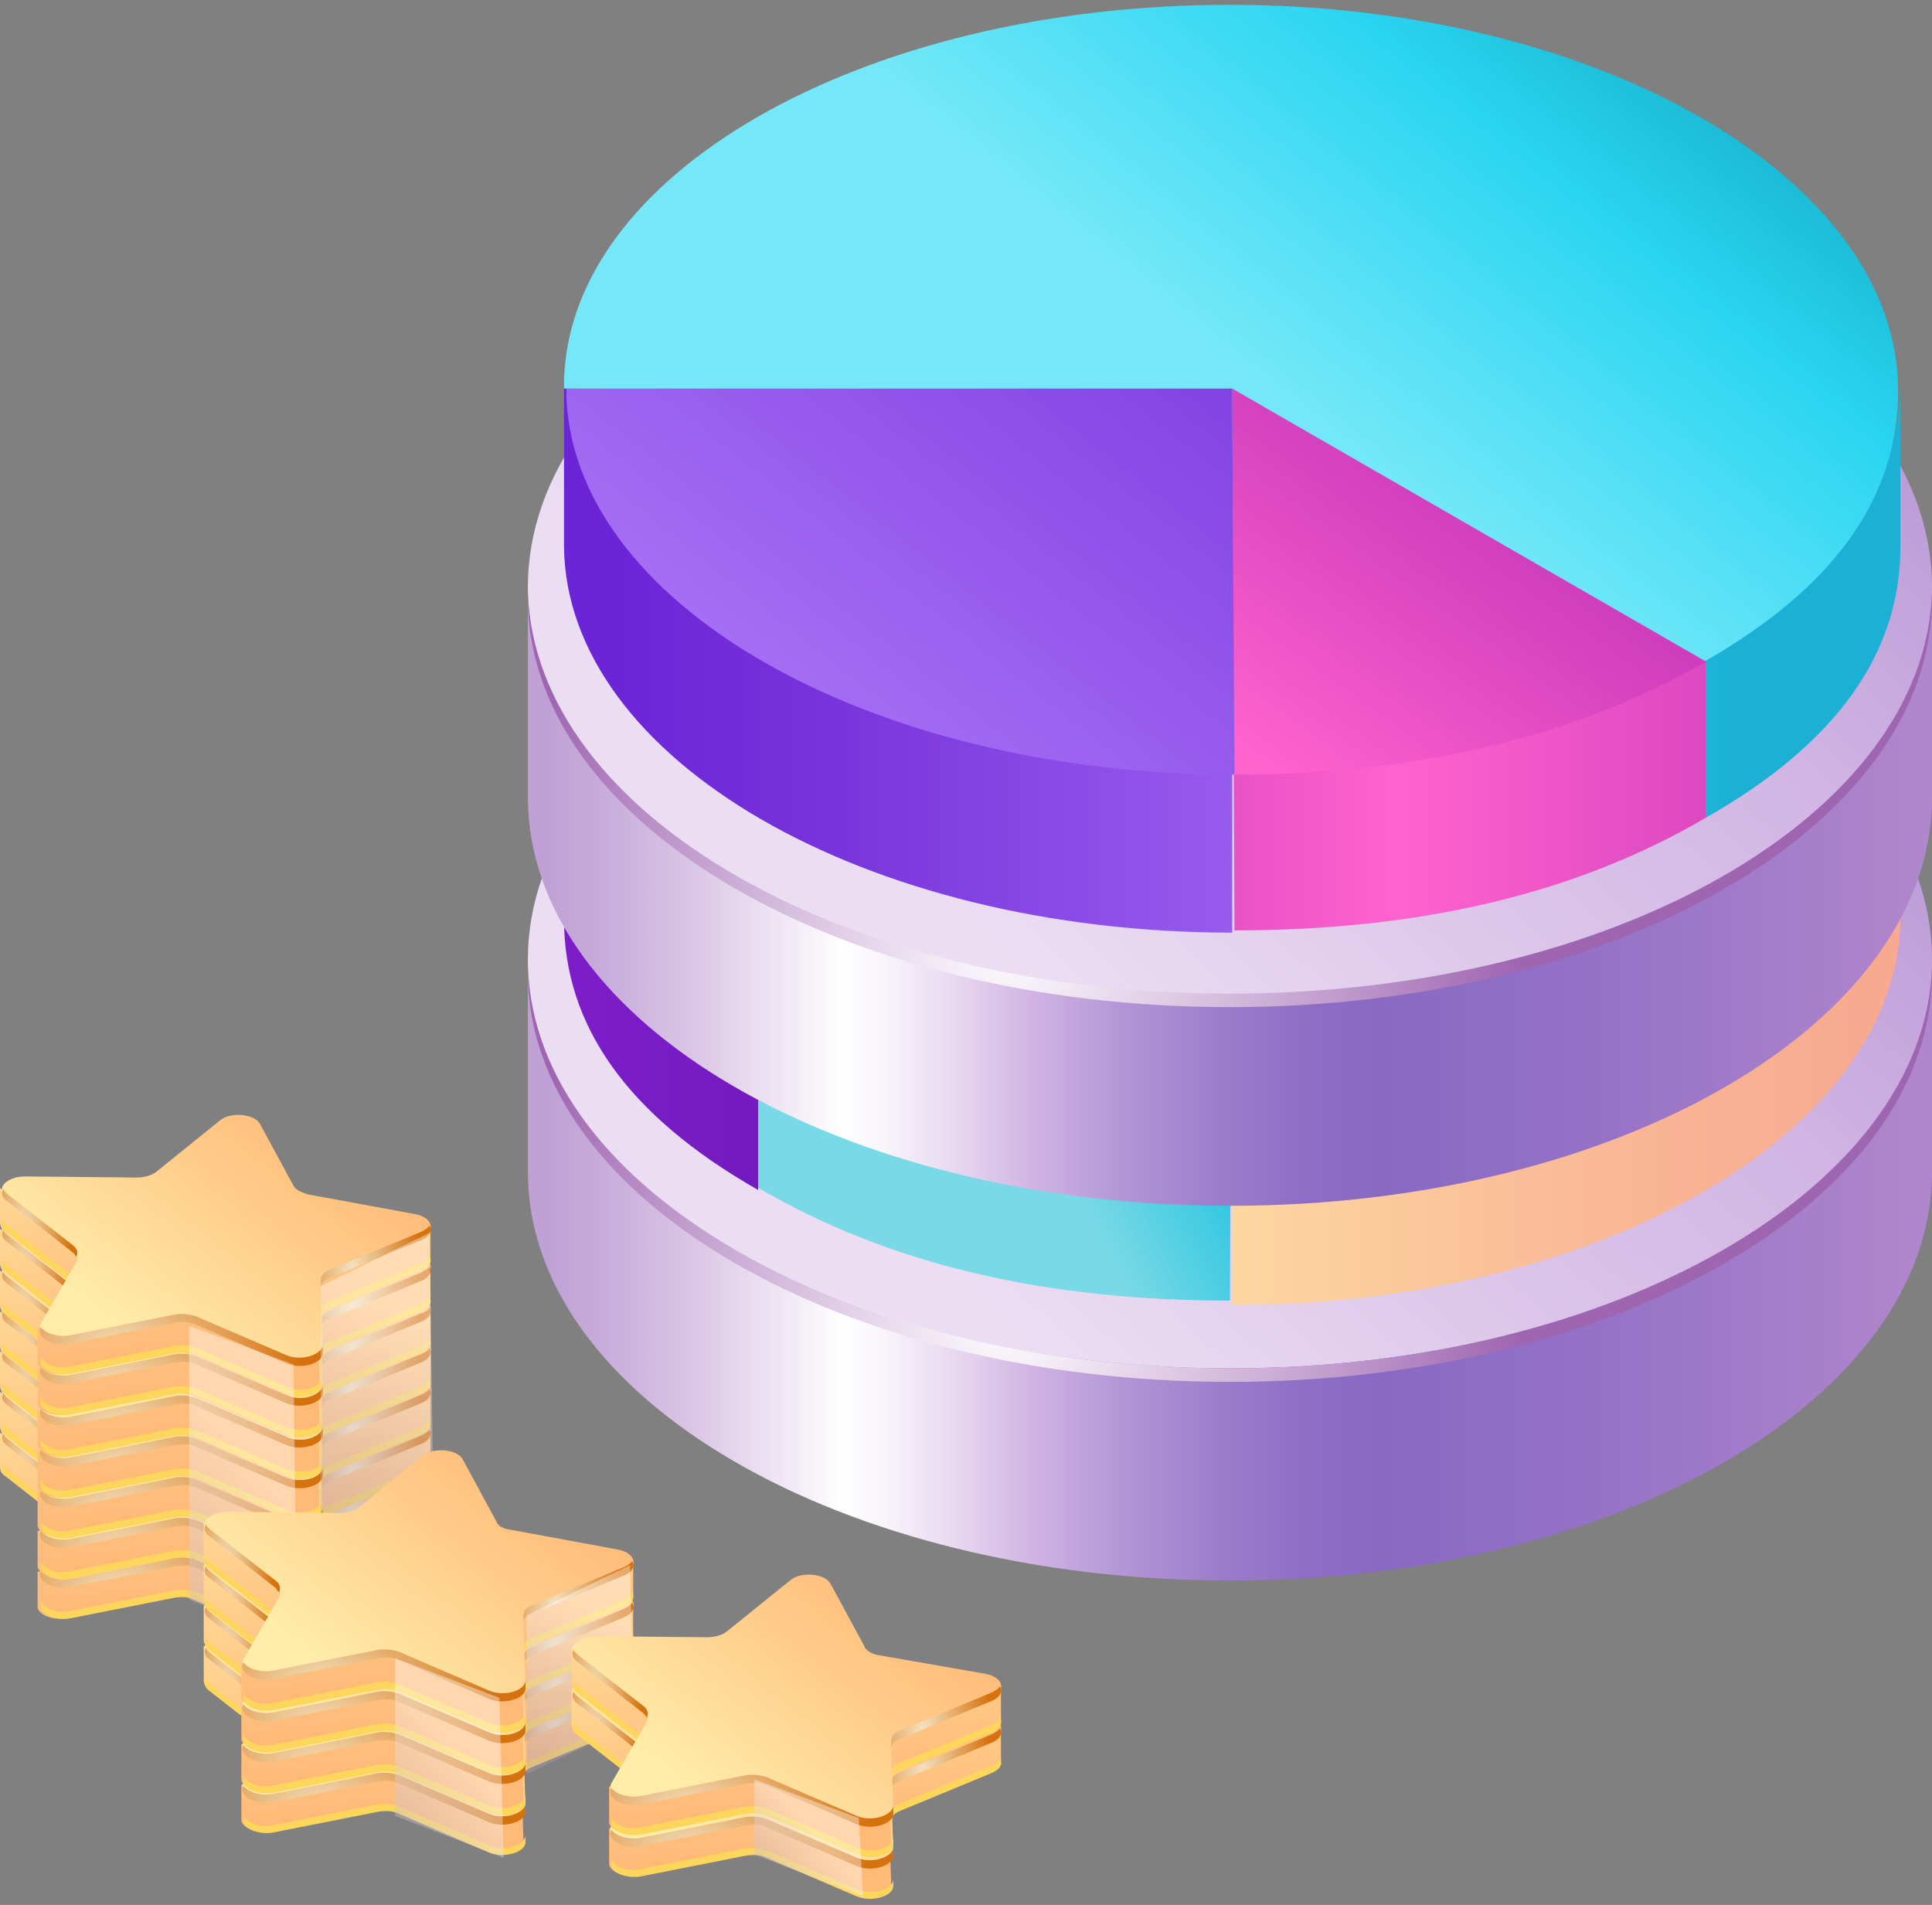 <?xml version="1.0" encoding="UTF-8"?> <svg xmlns="http://www.w3.org/2000/svg" width="285" height="281" viewBox="0 0 285 281" fill="none"><rect x="0" y="0" width="285" height="281" fill="#808080" stroke="none"/> <path d="M285 141.237H77.871V172.207V172.873C77.871 206.173 124.158 233.147 181.435 233.147C238.712 233.147 285 206.173 285 172.873C285 172.54 285 172.207 285 172.207V141.237Z" fill="url(#paint0_linear_176_196)"></path> <path d="M181.435 201.844C238.633 201.844 285 174.859 285 141.57C285 108.282 238.633 81.296 181.435 81.296C124.238 81.296 77.871 108.282 77.871 141.57C77.871 174.859 124.238 201.844 181.435 201.844Z" fill="url(#paint1_linear_176_196)"></path> <path d="M181.435 201.844C124.824 201.844 78.87 175.537 77.871 142.569C77.871 142.902 77.871 143.235 77.871 143.568C77.871 176.869 124.158 203.842 181.435 203.842C238.712 203.842 285 176.869 285 143.568C285 143.235 285 142.902 285 142.569C284.001 175.204 238.046 201.844 181.435 201.844Z" fill="url(#paint2_radial_176_196)"></path> <path d="M111.837 151.228V175.537C92.522 164.548 83.198 151.228 83.198 135.576V111.267C83.198 126.918 92.856 140.238 111.837 151.228Z" fill="url(#paint3_linear_176_196)"></path> <path d="M156.46 159.22L181.768 108.27L181.435 191.854C154.129 191.854 131.152 186.526 111.837 175.204V148.231L156.46 159.22Z" fill="url(#paint4_linear_176_196)"></path> <path d="M181.768 144.568V148.231H217.067L280.338 111.933V135.576C280.005 166.879 236.048 192.52 181.768 192.52V144.568Z" fill="url(#paint5_linear_176_196)"></path> <path d="M181.768 112.599L280.338 112.266C280.671 80.963 236.714 55.655 182.101 55.655C127.821 55.655 83.532 81.296 83.532 112.599C83.532 128.25 92.856 141.571 112.17 152.893L181.768 112.599Z" fill="url(#paint6_linear_176_196)"></path> <path d="M181.768 111.933L111.837 152.227C131.152 163.216 154.129 168.877 181.435 168.877L181.768 111.933Z" fill="url(#paint7_linear_176_196)"></path> <path d="M181.768 112.266L181.435 169.21C235.715 169.21 280.004 143.569 280.004 112.266H181.768Z" fill="url(#paint8_linear_176_196)"></path> <path d="M285 85.959H77.871V116.928V117.594C77.871 150.895 124.158 177.868 181.435 177.868C238.712 177.868 285 150.895 285 117.594C285 117.261 285 116.928 285 116.928V85.959Z" fill="url(#paint9_linear_176_196)"></path> <path d="M181.435 146.898C238.633 146.898 285 119.913 285 86.624C285 53.336 238.633 26.351 181.435 26.351C124.238 26.351 77.871 53.336 77.871 86.624C77.871 119.913 124.238 146.898 181.435 146.898Z" fill="url(#paint10_linear_176_196)"></path> <path d="M181.435 146.566C124.824 146.566 78.87 120.258 77.871 87.291C77.871 87.624 77.871 87.957 77.871 88.29C77.871 121.59 124.158 148.564 181.435 148.564C238.712 148.564 285 121.59 285 88.29C285 87.957 285 87.624 285 87.291C284.001 120.258 238.046 146.566 181.435 146.566Z" fill="url(#paint11_radial_176_196)"></path> <path d="M251.699 96.282V120.591C271.014 109.602 280.338 96.282 280.338 80.63V56.321C280.338 71.972 270.681 85.293 251.699 96.282Z" fill="url(#paint12_linear_176_196)"></path> <path d="M207.077 104.607L181.768 53.657L182.101 137.242C209.408 137.242 232.385 131.914 251.699 120.591V93.618L207.077 104.607Z" fill="url(#paint13_linear_176_196)"></path> <path d="M181.768 89.622V93.285H146.469L83.198 56.987V80.631C83.531 111.933 127.488 137.574 181.768 137.574V89.622Z" fill="url(#paint14_linear_176_196)"></path> <path d="M181.768 57.653L83.199 57.32C82.866 26.018 126.822 0.709 181.435 0.709C235.715 0.709 280.005 26.351 280.005 57.653C280.005 73.304 270.681 86.624 251.366 97.614L181.768 57.653Z" fill="url(#paint15_linear_176_196)"></path> <path d="M181.768 57.32L251.699 97.614C232.385 108.603 209.408 114.264 182.101 114.264L181.768 57.32Z" fill="url(#paint16_linear_176_196)"></path> <path d="M181.768 57.32L182.101 114.264C127.821 114.264 83.532 88.623 83.532 57.32H181.768Z" fill="url(#paint17_linear_176_196)"></path> <path d="M63.5 221.784V216.852L54.869 218.855L45.467 217.16C44.388 217.006 43.617 216.543 43.309 215.927L38.377 206.833C37.607 205.292 34.062 204.984 32.52 206.217L22.965 213.923C22.348 214.386 21.269 214.694 20.19 214.694H3.545C3.545 214.694 3.545 214.694 3.391 214.694L0 211.303V216.389C0 216.852 0.154 217.314 0.616 217.622L10.48 225.329C11.097 225.791 11.251 226.562 10.943 227.178L8.015 232.264L5.549 231.802V236.58C5.549 236.734 5.549 236.888 5.549 237.042V237.196C5.857 238.275 7.86 239.046 9.864 238.737L25.431 235.655C26.51 235.501 27.588 235.501 28.513 235.963L41.768 241.666C43.926 242.591 47.162 241.666 47.162 240.125L46.854 230.569C46.854 229.952 47.316 229.336 48.241 229.028L61.65 223.479C63.191 223.017 63.654 222.4 63.5 221.784Z" fill="url(#paint18_linear_176_196)"></path> <path d="M42.231 240.587L28.976 234.884C28.051 234.576 26.972 234.422 25.893 234.576L10.327 237.659C8.323 238.121 6.319 237.196 6.011 236.117V236.58C6.011 236.734 6.011 236.888 6.011 237.042V237.196C6.319 238.275 8.323 239.046 10.327 238.737L25.893 235.655C26.972 235.501 28.051 235.501 28.976 235.963L42.231 241.666C44.389 242.591 47.625 241.666 47.625 240.125V239.2C47.471 240.741 44.389 241.512 42.231 240.587Z" fill="#FDD65B"></path> <path d="M11.251 226.099C11.56 225.483 11.405 224.866 10.789 224.404L0.925 216.698C0.463 216.235 0.154 215.773 0.308 215.465V216.543C0.308 217.006 0.463 217.468 0.925 217.776L10.789 225.483C10.943 225.637 11.097 225.791 11.251 226.099Z" fill="#FDD65B"></path> <path d="M62.112 222.4L48.703 227.949C47.779 228.257 47.316 228.874 47.316 229.49V230.415C47.316 229.798 47.933 229.336 48.703 229.028L62.112 223.479C63.191 223.017 63.654 222.4 63.5 221.784V220.705C63.654 221.321 63.191 221.938 62.112 222.4Z" fill="#FDD65B"></path> <path d="M45.313 212.228L61.188 215.156C63.808 215.619 64.424 217.622 62.113 218.547L48.704 224.096C47.779 224.404 47.317 225.02 47.317 225.637L47.625 235.193C47.625 236.734 44.542 237.659 42.23 236.734L28.976 231.031C28.051 230.723 26.972 230.569 25.893 230.723L10.326 233.805C7.706 234.268 5.24 232.881 6.011 231.339L11.251 222.246C11.559 221.63 11.405 221.013 10.789 220.397L0.925 212.69C-0.771 211.457 0.925 209.608 3.699 209.608L20.191 209.762C21.269 209.762 22.348 209.454 22.965 208.991L32.52 201.285C34.062 200.052 37.607 200.36 38.377 201.901L43.309 210.995C43.464 211.457 44.388 211.92 45.313 212.228Z" fill="url(#paint19_linear_176_196)"></path> <path d="M62.113 224.866L48.704 230.415C47.779 230.723 47.317 231.339 47.317 231.956L47.471 234.268C47.625 233.805 48.087 233.497 48.704 233.189L62.113 227.64C63.192 227.178 63.654 226.562 63.5 225.945V223.633C63.346 224.096 63.038 224.558 62.113 224.866Z" fill="#042E45"></path> <path d="M11.252 221.475C11.56 220.859 11.406 220.242 10.789 219.78L0.925 212.074C0.771 211.92 0.617 211.766 0.463 211.457C0.154 212.074 0.309 212.69 0.925 213.153L10.789 220.859C10.943 221.013 11.097 221.167 11.252 221.475Z" fill="url(#paint20_radial_176_196)"></path> <path d="M62.112 217.776L48.703 223.325C47.779 223.633 47.316 224.25 47.316 224.866V225.945C47.316 225.329 47.933 224.866 48.703 224.558L62.112 219.009C63.346 218.547 63.808 217.622 63.346 216.852C63.191 217.16 62.729 217.468 62.112 217.776Z" fill="url(#paint21_radial_176_196)"></path> <path d="M42.23 235.809L28.976 230.106C28.051 229.798 26.972 229.644 25.893 229.798L10.326 232.881C8.477 233.189 6.627 232.572 6.011 231.648C5.24 233.189 7.706 234.576 10.326 234.114L25.893 231.031C26.972 230.877 28.051 230.877 28.976 231.34L42.23 237.042C44.388 237.967 47.625 237.042 47.625 235.501V234.422C47.317 235.963 44.388 236.888 42.23 235.809Z" fill="url(#paint22_radial_176_196)"></path> <path d="M63.5 215.773V210.841L54.869 212.844L45.467 211.149C44.388 210.995 43.617 210.532 43.309 209.916L38.377 200.823C37.607 199.281 34.062 198.973 32.52 200.206L22.965 207.912C22.348 208.375 21.269 208.683 20.19 208.683H3.545C3.545 208.683 3.545 208.683 3.391 208.683L0 205.292V210.378C0 210.841 0.154 211.303 0.616 211.611L10.48 219.318C11.097 219.78 11.251 220.551 10.943 221.167L8.015 226.253L5.549 225.791V230.569C5.549 230.723 5.549 230.877 5.549 231.031V231.185C5.857 232.264 7.86 233.035 9.864 232.727L25.431 229.644C26.51 229.49 27.588 229.49 28.513 229.952L41.768 235.655C43.926 236.58 47.162 235.655 47.162 234.114L46.854 224.558C46.854 223.941 47.316 223.325 48.241 223.017L61.65 217.468C63.191 217.006 63.654 216.389 63.5 215.773Z" fill="url(#paint23_linear_176_196)"></path> <path d="M42.231 234.73L28.976 229.028C28.051 228.719 26.972 228.565 25.893 228.719L10.327 231.802C8.323 232.264 6.319 231.34 6.011 230.261V230.723C6.011 230.877 6.011 231.031 6.011 231.185V231.34C6.319 232.418 8.323 233.189 10.327 232.881L25.893 229.798C26.972 229.644 28.051 229.644 28.976 230.106L42.231 235.809C44.389 236.734 47.625 235.809 47.625 234.268V233.343C47.471 234.73 44.389 235.655 42.231 234.73Z" fill="#FDD65B"></path> <path d="M11.251 220.088C11.56 219.472 11.405 218.855 10.789 218.393L0.925 210.687C0.463 210.224 0.154 209.762 0.308 209.454V210.533C0.308 210.995 0.463 211.457 0.925 211.766L10.789 219.472C10.943 219.626 11.097 219.934 11.251 220.088Z" fill="#FDD65B"></path> <path d="M62.112 216.543L48.703 222.092C47.779 222.4 47.316 223.017 47.316 223.633V224.558C47.316 223.941 47.933 223.479 48.703 223.171L62.112 217.622C63.191 217.16 63.654 216.543 63.5 215.927V214.848C63.654 215.31 63.191 216.081 62.112 216.543Z" fill="#FDD65B"></path> <path d="M45.313 206.217L61.188 209.145C63.808 209.608 64.424 211.611 62.113 212.536L48.704 218.085C47.779 218.393 47.317 219.009 47.317 219.626L47.625 229.182C47.625 230.723 44.542 231.648 42.23 230.723L28.976 225.02C28.051 224.712 26.972 224.558 25.893 224.712L10.326 227.795C7.706 228.257 5.24 226.87 6.011 225.329L11.251 216.235C11.559 215.619 11.405 215.002 10.789 214.386L0.925 206.679C-0.771 205.446 0.925 203.597 3.699 203.597L20.191 203.751C21.269 203.751 22.348 203.443 22.965 202.98L32.52 195.274C34.062 194.041 37.607 194.349 38.377 195.891L43.309 204.984C43.464 205.446 44.388 206.063 45.313 206.217Z" fill="url(#paint24_linear_176_196)"></path> <path d="M11.252 215.465C11.56 214.848 11.406 214.232 10.789 213.769L0.925 206.063C0.771 205.909 0.617 205.755 0.463 205.446C0.154 206.063 0.309 206.679 0.925 207.142L10.789 214.848C10.943 215.002 11.097 215.156 11.252 215.465Z" fill="url(#paint25_radial_176_196)"></path> <path d="M62.112 211.766L48.703 217.314C47.779 217.622 47.316 218.239 47.316 218.855V219.934C47.316 219.318 47.933 218.855 48.703 218.547L62.112 212.998C63.346 212.536 63.808 211.611 63.346 210.841C63.191 211.149 62.729 211.457 62.112 211.766Z" fill="url(#paint26_radial_176_196)"></path> <path d="M42.23 229.952L28.976 224.25C28.051 223.942 26.972 223.787 25.893 223.942L10.326 227.024C8.477 227.332 6.627 226.716 6.011 225.791C5.24 227.332 7.706 228.719 10.326 228.257L25.893 225.175C26.972 225.02 28.051 225.02 28.976 225.483L42.23 231.185C44.388 232.11 47.625 231.185 47.625 229.644V228.565C47.317 229.952 44.388 230.877 42.23 229.952Z" fill="url(#paint27_radial_176_196)"></path> <path d="M63.5 209.762V204.83L54.869 206.834L45.467 205.138C44.388 204.984 43.617 204.522 43.309 203.905L38.377 194.812C37.607 193.27 34.062 192.962 32.52 194.195L22.965 201.901C22.348 202.364 21.269 202.672 20.19 202.672H3.545C3.545 202.672 3.545 202.672 3.391 202.672L0 199.281V204.368C0 204.83 0.154 205.292 0.616 205.601L10.48 213.307C11.097 213.769 11.251 214.54 10.943 215.156L8.015 220.242L5.549 219.78V224.558C5.549 224.712 5.549 224.866 5.549 225.02V225.174C5.857 226.253 7.86 227.024 9.864 226.716L25.431 223.633C26.51 223.479 27.588 223.479 28.513 223.941L41.768 229.644C43.926 230.569 47.162 229.644 47.162 228.103L46.854 218.547C46.854 217.931 47.316 217.314 48.241 217.006L61.65 211.457C63.191 211.149 63.654 210.378 63.5 209.762Z" fill="url(#paint28_linear_176_196)"></path> <path d="M42.231 228.719L28.976 223.017C28.051 222.708 26.972 222.554 25.893 222.708L10.327 225.791C8.323 226.253 6.319 225.329 6.011 224.25V224.712C6.011 224.866 6.011 225.02 6.011 225.175V225.329C6.319 226.408 8.323 227.178 10.327 226.87L25.893 223.787C26.972 223.633 28.051 223.633 28.976 224.096L42.231 229.798C44.389 230.723 47.625 229.798 47.625 228.257V227.332C47.471 228.719 44.389 229.644 42.231 228.719Z" fill="#FDD65B"></path> <path d="M11.251 214.078C11.56 213.461 11.405 212.844 10.789 212.382L0.925 204.676C0.463 204.213 0.154 203.751 0.308 203.443V204.522C0.308 204.984 0.463 205.446 0.925 205.755L10.789 213.461C10.943 213.615 11.097 213.923 11.251 214.078Z" fill="#FDD65B"></path> <path d="M62.112 210.533L48.703 216.081C47.779 216.389 47.316 217.006 47.316 217.622V218.547C47.316 217.931 47.933 217.468 48.703 217.16L62.112 211.611C63.191 211.149 63.654 210.533 63.5 209.916V208.837C63.654 209.454 63.191 210.07 62.112 210.533Z" fill="#FDD65B"></path> <path d="M45.313 200.206L61.188 203.134C63.808 203.597 64.424 205.601 62.113 206.525L48.704 212.074C47.779 212.382 47.317 212.999 47.317 213.615L47.625 223.171C47.625 224.712 44.542 225.637 42.23 224.712L28.976 219.009C28.051 218.701 26.972 218.547 25.893 218.701L10.326 221.784C7.706 222.246 5.24 220.859 6.011 219.318L11.251 210.224C11.559 209.608 11.405 208.991 10.789 208.375L0.925 200.669C-0.771 199.436 0.925 197.586 3.699 197.586L20.191 197.74C21.269 197.74 22.348 197.432 22.965 196.969L32.52 189.263C34.062 188.03 37.607 188.338 38.377 189.88L43.309 198.973C43.464 199.59 44.388 200.052 45.313 200.206Z" fill="url(#paint29_linear_176_196)"></path> <path d="M11.252 209.454C11.56 208.837 11.406 208.221 10.789 207.758L0.925 200.052C0.771 199.898 0.617 199.744 0.463 199.436C0.154 200.052 0.309 200.669 0.925 201.131L10.789 208.837C10.943 208.991 11.097 209.3 11.252 209.454Z" fill="url(#paint30_radial_176_196)"></path> <path d="M62.112 205.755L48.703 211.303C47.779 211.611 47.316 212.228 47.316 212.844V213.923C47.316 213.307 47.933 212.844 48.703 212.536L62.112 206.988C63.346 206.525 63.808 205.601 63.346 204.83C63.191 205.138 62.729 205.446 62.112 205.755Z" fill="url(#paint31_radial_176_196)"></path> <path d="M42.23 223.942L28.976 218.239C28.051 217.931 26.972 217.777 25.893 217.931L10.326 221.013C8.477 221.321 6.627 220.705 6.011 219.78C5.24 221.321 7.706 222.709 10.326 222.246L25.893 219.164C26.972 219.01 28.051 219.01 28.976 219.472L42.23 225.175C44.388 226.099 47.625 225.175 47.625 223.633V222.554C47.317 223.942 44.388 224.866 42.23 223.942Z" fill="url(#paint32_radial_176_196)"></path> <path d="M63.5 203.751V198.819L54.869 200.823L45.467 199.127C44.388 198.973 43.617 198.511 43.309 197.894L38.377 188.801C37.607 187.26 34.062 186.951 32.52 188.184L22.965 195.891C22.348 196.353 21.269 196.661 20.19 196.661L3.545 196.815C3.545 196.815 3.545 196.815 3.391 196.815L0 193.425V198.511C0 198.973 0.154 199.436 0.616 199.744L10.48 207.45C11.097 207.912 11.251 208.683 10.943 209.3L8.015 214.386L5.549 213.923V218.701C5.549 218.855 5.549 219.009 5.549 219.164V219.318C5.857 220.397 7.86 221.167 9.864 220.859L25.431 217.776C26.51 217.622 27.588 217.622 28.513 218.085L41.768 223.787C43.926 224.712 47.162 223.787 47.162 222.246L46.854 212.69C46.854 212.074 47.316 211.457 48.241 211.149L61.65 205.601C63.191 205.138 63.654 204.368 63.5 203.751Z" fill="url(#paint33_linear_176_196)"></path> <path d="M42.231 222.708L28.976 217.006C28.051 216.698 26.972 216.543 25.893 216.698L10.327 219.78C8.323 220.243 6.319 219.318 6.011 218.239V218.701C6.011 218.855 6.011 219.009 6.011 219.164V219.318C6.319 220.397 8.323 221.167 10.327 220.859L25.893 217.776C26.972 217.622 28.051 217.622 28.976 218.085L42.231 223.787C44.389 224.712 47.625 223.787 47.625 222.246V221.321C47.471 222.709 44.389 223.633 42.231 222.708Z" fill="#FDD65B"></path> <path d="M11.251 208.221C11.56 207.604 11.405 206.988 10.789 206.525L0.925 198.819C0.463 198.357 0.154 197.894 0.308 197.586V198.665C0.308 199.127 0.463 199.59 0.925 199.898L10.789 207.604C10.943 207.758 11.097 207.912 11.251 208.221Z" fill="#FDD65B"></path> <path d="M62.112 204.522L48.703 210.07C47.779 210.378 47.316 210.995 47.316 211.611V212.536C47.316 211.92 47.933 211.457 48.703 211.149L62.112 205.601C63.191 205.138 63.654 204.522 63.5 203.905V202.826C63.654 203.443 63.191 204.059 62.112 204.522Z" fill="#FDD65B"></path> <path d="M45.313 194.195L61.188 197.124C63.808 197.586 64.424 199.59 62.113 200.514L48.704 206.063C47.779 206.371 47.317 206.988 47.317 207.604L47.625 217.16C47.625 218.701 44.542 219.626 42.23 218.701L28.976 212.999C28.051 212.69 26.972 212.536 25.893 212.69L10.326 215.773C7.706 216.235 5.24 214.848 6.011 213.307L11.251 204.213C11.559 203.597 11.405 202.98 10.789 202.364L0.925 194.658C-0.771 193.425 0.925 191.575 3.699 191.575L20.191 191.729C21.269 191.729 22.348 191.421 22.965 190.959L32.52 183.252C34.062 182.019 37.607 182.328 38.377 183.869L43.309 192.962C43.464 193.579 44.388 194.041 45.313 194.195Z" fill="url(#paint34_linear_176_196)"></path> <path d="M11.252 203.443C11.56 202.826 11.406 202.21 10.789 201.748L0.925 194.041C0.771 193.887 0.617 193.733 0.463 193.425C0.154 194.041 0.309 194.658 0.925 195.12L10.789 202.826C10.943 203.135 11.097 203.289 11.252 203.443Z" fill="url(#paint35_radial_176_196)"></path> <path d="M62.112 199.744L48.703 205.292C47.779 205.601 47.316 206.217 47.316 206.834V207.912C47.316 207.296 47.933 206.833 48.703 206.525L62.112 200.977C63.346 200.514 63.808 199.59 63.346 198.819C63.191 199.127 62.729 199.59 62.112 199.744Z" fill="url(#paint36_radial_176_196)"></path> <path d="M42.23 217.931L28.976 212.228C28.051 211.92 26.972 211.766 25.893 211.92L10.326 215.002C8.477 215.311 6.627 214.694 6.011 213.769C5.24 215.311 7.706 216.698 10.326 216.235L25.893 213.153C26.972 212.999 28.051 212.999 28.976 213.461L42.23 219.164C44.388 220.088 47.625 219.164 47.625 217.622V216.544C47.317 218.085 44.388 218.855 42.23 217.931Z" fill="url(#paint37_radial_176_196)"></path> <path d="M63.5 197.894V192.962L54.869 194.966L45.467 193.27C44.388 193.116 43.617 192.654 43.309 192.037L38.377 182.944C37.607 181.403 34.062 181.094 32.52 182.327L22.965 190.034C22.348 190.496 21.269 190.804 20.19 190.804H3.545C3.545 190.804 3.545 190.804 3.391 190.804L0 187.414V192.5C0 192.962 0.154 193.425 0.616 193.733L10.48 201.439C11.097 201.901 11.251 202.672 10.943 203.289L8.015 208.375L5.549 207.912V212.69C5.549 212.844 5.549 212.998 5.549 213.153V213.307C5.857 214.386 7.86 215.156 9.864 214.848L25.431 211.765C26.51 211.611 27.588 211.611 28.513 212.074L41.768 217.776C43.926 218.701 47.162 217.776 47.162 216.235L46.854 206.679C46.854 206.063 47.316 205.446 48.241 205.138L61.65 199.59C63.191 199.127 63.654 198.511 63.5 197.894Z" fill="url(#paint38_linear_176_196)"></path> <path d="M42.231 216.698L28.976 210.995C28.051 210.687 26.972 210.532 25.893 210.687L10.327 213.769C8.323 214.232 6.319 213.307 6.011 212.228V212.69C6.011 212.844 6.011 212.998 6.011 213.153V213.307C6.319 214.386 8.323 215.156 10.327 214.848L25.893 211.766C26.972 211.611 28.051 211.611 28.976 212.074L42.231 217.776C44.389 218.701 47.625 217.776 47.625 216.235V215.31C47.471 216.852 44.389 217.622 42.231 216.698Z" fill="#FDD65B"></path> <path d="M11.251 202.21C11.56 201.593 11.405 200.977 10.789 200.514L0.925 192.808C0.463 192.346 0.154 191.883 0.308 191.575V192.654C0.308 193.116 0.463 193.579 0.925 193.887L10.789 201.593C10.943 201.747 11.097 201.902 11.251 202.21Z" fill="#FDD65B"></path> <path d="M62.112 198.511L48.703 204.059C47.779 204.368 47.316 204.984 47.316 205.601V206.525C47.316 205.909 47.933 205.446 48.703 205.138L62.112 199.59C63.191 199.127 63.654 198.511 63.5 197.894V196.815C63.654 197.432 63.191 198.048 62.112 198.511Z" fill="#FDD65B"></path> <path d="M45.313 188.338L61.188 191.267C63.808 191.729 64.424 193.733 62.113 194.658L48.704 200.206C47.779 200.514 47.317 201.131 47.317 201.747L47.625 211.303C47.625 212.844 44.542 213.769 42.23 212.844L28.976 207.142C28.051 206.833 26.972 206.679 25.893 206.833L10.326 209.916C7.706 210.378 5.24 208.991 6.011 207.45L11.251 198.357C11.559 197.74 11.405 197.124 10.789 196.507L0.925 188.801C-0.771 187.568 0.925 185.718 3.699 185.718L20.191 185.872C21.269 185.872 22.348 185.564 22.965 185.102L32.52 177.396C34.062 176.163 37.607 176.471 38.377 178.012L43.309 187.105C43.464 187.568 44.388 188.03 45.313 188.338Z" fill="url(#paint39_linear_176_196)"></path> <path d="M11.252 197.586C11.56 196.97 11.406 196.353 10.789 195.891L0.925 188.184C0.771 188.03 0.617 187.876 0.463 187.568C0.154 188.184 0.309 188.801 0.925 189.263L10.789 196.97C10.943 197.124 11.097 197.278 11.252 197.586Z" fill="url(#paint40_radial_176_196)"></path> <path d="M62.112 193.733L48.703 199.281C47.779 199.59 47.316 200.206 47.316 200.823V201.902C47.316 201.285 47.933 200.823 48.703 200.514L62.112 194.966C63.346 194.503 63.808 193.579 63.346 192.808C63.191 193.271 62.729 193.579 62.112 193.733Z" fill="url(#paint41_radial_176_196)"></path> <path d="M42.23 211.92L28.976 206.217C28.051 205.909 26.972 205.755 25.893 205.909L10.326 208.991C8.477 209.3 6.627 208.683 6.011 207.758C5.24 209.3 7.706 210.687 10.326 210.224L25.893 207.142C26.972 206.988 28.051 206.988 28.976 207.45L42.23 213.153C44.388 214.078 47.625 213.153 47.625 211.611V210.533C47.317 212.074 44.388 212.999 42.23 211.92Z" fill="url(#paint42_radial_176_196)"></path> <path d="M63.5 191.729V186.797L54.869 188.801L45.467 187.105C44.388 186.951 43.617 186.489 43.309 185.872L38.377 176.779C37.607 175.238 34.062 174.929 32.52 176.162L22.965 183.869C22.348 184.331 21.269 184.639 20.19 184.639H3.545C3.545 184.639 3.545 184.639 3.391 184.639L0 181.249V186.335C0 186.797 0.154 187.26 0.616 187.568L10.48 195.274C11.097 195.736 11.251 196.507 10.943 197.124L8.015 202.21L5.549 201.747V206.525C5.549 206.679 5.549 206.833 5.549 206.988V207.142C5.857 208.221 7.86 208.991 9.864 208.683L25.431 205.601C26.51 205.446 27.588 205.446 28.513 205.909L41.768 211.611C43.926 212.536 47.162 211.611 47.162 210.07L46.854 200.514C46.854 199.898 47.316 199.281 48.241 198.973L61.65 193.425C63.191 192.962 63.654 192.346 63.5 191.729Z" fill="url(#paint43_linear_176_196)"></path> <path d="M42.231 210.533L28.976 204.83C28.051 204.522 26.972 204.367 25.893 204.522L10.327 207.604C8.323 208.066 6.319 207.142 6.011 206.063V206.525C6.011 206.679 6.011 206.833 6.011 206.988V207.142C6.319 208.221 8.323 208.991 10.327 208.683L25.893 205.6C26.972 205.446 28.051 205.446 28.976 205.909L42.231 211.611C44.389 212.536 47.625 211.611 47.625 210.07V209.145C47.471 210.687 44.389 211.457 42.231 210.533Z" fill="#FDD65B"></path> <path d="M11.251 196.045C11.56 195.428 11.405 194.812 10.789 194.349L0.925 186.643C0.463 186.181 0.154 185.718 0.308 185.41V186.489C0.308 186.951 0.463 187.414 0.925 187.722L10.789 195.428C10.943 195.582 11.097 195.737 11.251 196.045Z" fill="#FDD65B"></path> <path d="M62.112 192.346L48.703 197.894C47.779 198.203 47.316 198.819 47.316 199.436V200.36C47.316 199.744 47.933 199.281 48.703 198.973L62.112 193.425C63.191 192.962 63.654 192.346 63.5 191.729V190.65C63.654 191.267 63.191 191.883 62.112 192.346Z" fill="#FDD65B"></path> <path d="M45.313 182.173L61.188 185.102C63.808 185.564 64.424 187.568 62.113 188.492L48.704 194.041C47.779 194.349 47.317 194.966 47.317 195.582L47.625 205.138C47.625 206.679 44.542 207.604 42.23 206.679L28.976 200.977C28.051 200.668 26.972 200.514 25.893 200.668L10.326 203.751C7.706 204.213 5.24 202.826 6.011 201.285L11.251 192.192C11.559 191.575 11.405 190.959 10.789 190.342L0.925 182.636C-0.771 181.403 0.925 179.553 3.699 179.553L20.191 179.707C21.269 179.707 22.348 179.399 22.965 178.937L32.52 171.231C34.062 169.998 37.607 170.306 38.377 171.847L43.309 180.94C43.464 181.403 44.388 181.865 45.313 182.173Z" fill="url(#paint44_linear_176_196)"></path> <path d="M11.252 191.421C11.56 190.805 11.406 190.188 10.789 189.726L0.925 182.019C0.771 181.865 0.617 181.711 0.463 181.403C0.154 182.019 0.309 182.636 0.925 183.098L10.789 190.805C10.943 190.959 11.097 191.113 11.252 191.421Z" fill="url(#paint45_radial_176_196)"></path> <path d="M62.112 187.722L48.703 193.271C47.779 193.579 47.316 194.195 47.316 194.812V195.891C47.316 195.274 47.933 194.812 48.703 194.504L62.112 188.955C63.346 188.493 63.808 187.568 63.346 186.797C63.191 187.105 62.729 187.414 62.112 187.722Z" fill="url(#paint46_radial_176_196)"></path> <path d="M42.23 205.755L28.976 200.052C28.051 199.744 26.972 199.59 25.893 199.744L10.326 202.826C8.477 203.135 6.627 202.518 6.011 201.593C5.24 203.135 7.706 204.522 10.326 204.059L25.893 200.977C26.972 200.823 28.051 200.823 28.976 201.285L42.23 206.988C44.388 207.912 47.625 206.988 47.625 205.446V204.368C47.317 205.909 44.388 206.834 42.23 205.755Z" fill="url(#paint47_radial_176_196)"></path> <path d="M63.5 185.718V180.786L54.869 182.79L45.467 181.095C44.388 180.94 43.617 180.478 43.309 179.862L38.377 170.768C37.607 169.227 34.062 168.919 32.52 170.152L22.965 177.858C22.348 178.32 21.269 178.629 20.19 178.629H3.545C3.545 178.629 3.545 178.629 3.391 178.629L0 175.238V180.324C0 180.786 0.154 181.249 0.616 181.557L10.48 189.263C11.097 189.726 11.251 190.496 10.943 191.113L8.015 196.199L5.549 195.736V200.514C5.549 200.669 5.549 200.823 5.549 200.977V201.131C5.857 202.21 7.86 202.98 9.864 202.672L25.431 199.59C26.51 199.435 27.588 199.435 28.513 199.898L41.768 205.601C43.926 206.525 47.162 205.601 47.162 204.059L46.854 194.503C46.854 193.887 47.316 193.27 48.241 192.962L61.65 187.414C63.191 186.951 63.654 186.335 63.5 185.718Z" fill="url(#paint48_linear_176_196)"></path> <path d="M42.231 204.522L28.976 198.819C28.051 198.511 26.972 198.357 25.893 198.511L10.327 201.593C8.323 202.056 6.319 201.131 6.011 200.052V200.514C6.011 200.669 6.011 200.823 6.011 200.977V201.131C6.319 202.21 8.323 202.98 10.327 202.672L25.893 199.59C26.972 199.435 28.051 199.436 28.976 199.898L42.231 205.601C44.389 206.525 47.625 205.601 47.625 204.059V203.134C47.471 204.676 44.389 205.601 42.231 204.522Z" fill="#FDD65B"></path> <path d="M11.251 190.034C11.56 189.417 11.405 188.801 10.789 188.338L0.925 180.632C0.463 180.17 0.154 179.707 0.308 179.399V180.478C0.308 180.941 0.463 181.403 0.925 181.711L10.789 189.417C10.943 189.572 11.097 189.88 11.251 190.034Z" fill="#FDD65B"></path> <path d="M62.112 186.335L48.703 191.883C47.779 192.192 47.316 192.808 47.316 193.425V194.349C47.316 193.733 47.933 193.271 48.703 192.962L62.112 187.414C63.191 186.951 63.654 186.335 63.5 185.718V184.639C63.654 185.256 63.191 186.027 62.112 186.335Z" fill="#FDD65B"></path> <path d="M45.313 176.162L61.188 179.091C63.808 179.553 64.424 181.557 62.113 182.482L48.704 188.03C47.779 188.338 47.317 188.955 47.317 189.571L47.625 199.127C47.625 200.668 44.542 201.593 42.23 200.668L28.976 194.966C28.051 194.658 26.972 194.503 25.893 194.658L10.326 197.74C7.706 198.202 5.24 196.815 6.011 195.274L11.251 186.181C11.559 185.564 11.405 184.948 10.789 184.331L0.925 176.625C-0.771 175.392 0.925 173.542 3.699 173.542L20.191 173.697C21.269 173.697 22.348 173.388 22.965 172.926L32.52 165.22C34.062 163.987 37.607 164.295 38.377 165.836L43.309 174.929C43.464 175.392 44.388 175.854 45.313 176.162Z" fill="url(#paint49_linear_176_196)"></path> <path d="M11.252 185.41C11.56 184.794 11.406 184.177 10.789 183.715L0.925 176.009C0.771 175.854 0.617 175.7 0.463 175.392C0.154 176.009 0.309 176.625 0.925 177.087L10.789 184.794C10.943 184.948 11.097 185.102 11.252 185.41Z" fill="url(#paint50_radial_176_196)"></path> <path d="M62.112 181.711L48.703 187.26C47.779 187.568 47.316 188.184 47.316 188.801V189.88C47.316 189.263 47.933 188.801 48.703 188.493L62.112 182.944C63.346 182.482 63.808 181.557 63.346 180.786C63.191 181.095 62.729 181.403 62.112 181.711Z" fill="url(#paint51_radial_176_196)"></path> <path d="M42.23 199.898L28.976 194.195C28.051 193.887 26.972 193.733 25.893 193.887L10.326 196.969C8.477 197.278 6.627 196.661 6.011 195.736C5.24 197.278 7.706 198.665 10.326 198.203L25.893 195.12C26.972 194.966 28.051 194.966 28.976 195.428L42.23 201.131C44.388 202.056 47.625 201.131 47.625 199.59V198.511C47.317 199.898 44.388 200.823 42.23 199.898Z" fill="url(#paint52_radial_176_196)"></path> <path opacity="0.4" d="M47.316 189.726V230.569L63.962 222.708L63.346 181.865L47.316 189.726Z" fill="url(#paint53_linear_176_196)"></path> <path opacity="0.4" d="M27.897 195.582V235.963L43.772 242.128L43.309 201.285L27.897 195.582Z" fill="url(#paint54_linear_176_196)"></path> <path d="M93.4 253.379V248.447L84.769 250.451L75.367 248.756C74.288 248.602 73.518 248.139 73.21 247.523L68.278 238.429C67.507 236.888 63.962 236.58 62.421 237.813L52.865 245.519C52.248 245.981 51.17 246.29 50.091 246.29L33.599 246.135C33.599 246.135 33.599 246.135 33.445 246.135L30.054 242.745V247.831C30.054 248.293 30.209 248.756 30.671 249.064L40.535 256.77C41.151 257.233 41.306 258.003 40.997 258.62L38.069 263.706L35.603 263.243V268.021C35.603 268.175 35.603 268.33 35.603 268.484V268.638C35.911 269.717 37.915 270.487 39.919 270.179L55.485 267.097C56.564 266.942 57.643 266.942 58.568 267.405L71.823 273.107C73.98 274.032 77.217 273.107 77.217 271.566L76.909 262.01C76.909 261.394 77.371 260.777 78.296 260.469L91.705 254.921C93.092 254.612 93.554 253.996 93.4 253.379Z" fill="url(#paint55_linear_176_196)"></path> <path d="M72.131 272.183L58.876 266.48C57.951 266.172 56.872 266.018 55.794 266.172L40.227 269.254C38.223 269.717 36.22 268.792 35.911 267.713V268.175C35.911 268.33 35.911 268.484 35.911 268.638V268.792C36.22 269.871 38.223 270.641 40.227 270.333L55.794 267.251C56.872 267.097 57.951 267.097 58.876 267.559L72.131 273.262C74.289 274.186 77.525 273.262 77.525 271.72V270.796C77.217 272.337 74.289 273.262 72.131 272.183Z" fill="#FDD65B"></path> <path d="M41.152 257.695C41.46 257.078 41.306 256.462 40.689 256L30.825 248.293C30.363 247.831 30.055 247.368 30.209 247.06V248.139C30.209 248.602 30.363 249.064 30.825 249.372L40.689 257.078C40.843 257.233 40.998 257.541 41.152 257.695Z" fill="#FDD65B"></path> <path d="M92.013 253.996L78.604 259.545C77.679 259.853 77.217 260.469 77.217 261.086V262.01C77.217 261.394 77.833 260.932 78.604 260.623L92.013 255.075C93.092 254.612 93.554 253.996 93.4 253.379V252.301C93.554 252.917 93.092 253.688 92.013 253.996Z" fill="#FDD65B"></path> <path d="M75.213 243.824L91.088 246.752C93.708 247.214 94.325 249.218 92.013 250.143L78.604 255.691C77.679 256 77.217 256.616 77.217 257.233L77.525 266.788C77.525 268.33 74.443 269.254 72.131 268.33L58.876 262.627C57.951 262.319 56.872 262.165 55.794 262.319L40.227 265.401C37.607 265.864 35.141 264.476 35.911 262.935L41.152 253.842C41.46 253.225 41.306 252.609 40.689 251.992L30.825 244.286C29.13 243.053 30.825 241.203 33.599 241.203L50.091 241.358C51.17 241.358 52.249 241.049 52.865 240.587L62.421 232.881C63.962 231.648 67.507 231.956 68.278 233.497L73.21 242.591C73.364 243.053 74.135 243.515 75.213 243.824Z" fill="url(#paint56_linear_176_196)"></path> <path d="M41.152 253.071C41.46 252.455 41.306 251.838 40.689 251.376L30.825 243.67C30.671 243.515 30.517 243.361 30.363 243.053C30.055 243.669 30.209 244.286 30.825 244.748L40.689 252.455C40.843 252.609 40.998 252.763 41.152 253.071Z" fill="url(#paint57_radial_176_196)"></path> <path d="M92.013 249.372L78.604 254.921C77.679 255.229 77.217 255.845 77.217 256.462V257.541C77.217 256.924 77.833 256.462 78.604 256.154L92.013 250.605C93.246 250.143 93.708 249.218 93.246 248.447C93.092 248.756 92.629 249.064 92.013 249.372Z" fill="url(#paint58_radial_176_196)"></path> <path d="M72.131 267.559L58.876 261.856C57.951 261.548 56.872 261.394 55.793 261.548L40.227 264.631C38.377 264.939 36.528 264.322 35.911 263.398C35.141 264.939 37.606 266.326 40.227 265.864L55.793 262.781C56.872 262.627 57.951 262.627 58.876 263.089L72.131 268.792C74.288 269.717 77.525 268.792 77.525 267.251V266.172C77.217 267.559 74.288 268.484 72.131 267.559Z" fill="url(#paint59_radial_176_196)"></path> <path d="M93.4 247.368V242.436L84.769 244.44L75.367 242.745C74.288 242.591 73.518 242.128 73.21 241.512L68.278 232.418C67.507 230.877 63.962 230.569 62.421 231.802L52.865 239.508C52.248 239.97 51.17 240.279 50.091 240.279L33.599 240.125C33.599 240.125 33.599 240.125 33.445 240.125L30.054 236.734V241.82C30.054 242.282 30.209 242.745 30.671 243.053L40.535 250.759C41.151 251.222 41.306 251.992 40.997 252.609L38.069 257.695L35.603 257.233V262.01C35.603 262.164 35.603 262.319 35.603 262.473V262.627C35.911 263.706 37.915 264.476 39.919 264.168L55.485 261.086C56.564 260.932 57.643 260.932 58.568 261.394L71.823 267.096C73.98 268.021 77.217 267.096 77.217 265.555L76.909 256C76.909 255.383 77.371 254.767 78.296 254.458L91.705 248.91C93.092 248.756 93.554 247.985 93.4 247.368Z" fill="url(#paint60_linear_176_196)"></path> <path d="M72.131 266.326L58.876 260.623C57.951 260.315 56.872 260.161 55.794 260.315L40.227 263.398C38.223 263.86 36.22 262.935 35.911 261.856V262.319C35.911 262.473 35.911 262.627 35.911 262.781V262.935C36.22 264.014 38.223 264.785 40.227 264.477L55.794 261.394C56.872 261.24 57.951 261.24 58.876 261.702L72.131 267.405C74.289 268.33 77.525 267.405 77.525 265.864V264.939C77.217 266.326 74.289 267.251 72.131 266.326Z" fill="#FDD65B"></path> <path d="M41.152 251.684C41.46 251.068 41.306 250.451 40.689 249.989L30.825 242.282C30.363 241.82 30.055 241.358 30.209 241.049V242.128C30.209 242.591 30.363 243.053 30.825 243.361L40.689 251.068C40.843 251.222 40.998 251.53 41.152 251.684Z" fill="#FDD65B"></path> <path d="M92.013 248.139L78.604 253.688C77.679 253.996 77.217 254.612 77.217 255.229V256.154C77.217 255.537 77.833 255.075 78.604 254.766L92.013 249.218C93.092 248.756 93.554 248.139 93.4 247.523V246.444C93.554 246.906 93.092 247.677 92.013 248.139Z" fill="#FDD65B"></path> <path d="M75.213 237.813L91.088 240.741C93.708 241.203 94.325 243.207 92.013 244.132L78.604 249.68C77.679 249.989 77.217 250.605 77.217 251.222L77.525 260.777C77.525 262.319 74.443 263.243 72.131 262.319L58.876 256.616C57.951 256.308 56.872 256.154 55.794 256.308L40.227 259.39C37.607 259.853 35.141 258.466 35.911 256.924L41.152 247.831C41.46 247.214 41.306 246.598 40.689 245.981L30.825 238.275C29.13 237.042 30.825 235.193 33.599 235.193L50.091 235.347C51.17 235.347 52.249 235.038 52.865 234.576L62.421 226.87C63.962 225.637 67.507 225.945 68.278 227.486L73.21 236.58C73.364 237.196 74.135 237.659 75.213 237.813Z" fill="url(#paint61_linear_176_196)"></path> <path d="M41.152 247.06C41.46 246.444 41.306 245.827 40.689 245.365L30.825 237.659C30.671 237.505 30.517 237.35 30.363 237.042C30.055 237.659 30.209 238.275 30.825 238.738L40.689 246.444C40.843 246.598 40.998 246.906 41.152 247.06Z" fill="url(#paint62_radial_176_196)"></path> <path d="M92.013 243.361L78.604 248.91C77.679 249.218 77.217 249.834 77.217 250.451V251.53C77.217 250.913 77.833 250.451 78.604 250.143L92.013 244.594C93.246 244.132 93.708 243.207 93.246 242.436C93.092 242.745 92.629 243.053 92.013 243.361Z" fill="url(#paint63_radial_176_196)"></path> <path d="M72.131 261.548L58.876 255.845C57.951 255.537 56.872 255.383 55.793 255.537L40.227 258.62C38.377 258.928 36.528 258.311 35.911 257.387C35.141 258.928 37.606 260.315 40.227 259.853L55.793 256.77C56.872 256.616 57.951 256.616 58.876 257.078L72.131 262.781C74.288 263.706 77.525 262.781 77.525 261.24V260.161C77.217 261.548 74.288 262.473 72.131 261.548Z" fill="url(#paint64_radial_176_196)"></path> <path d="M93.4 241.358V236.426L84.769 238.429L75.367 236.734C74.288 236.58 73.518 236.117 73.21 235.501L68.278 226.407C67.507 224.866 63.962 224.558 62.421 225.791L52.865 233.497C52.248 233.96 51.17 234.268 50.091 234.268L33.599 234.114C33.599 234.114 33.599 234.114 33.445 234.114L30.054 230.723V235.809C30.054 236.271 30.209 236.734 30.671 237.042L40.535 244.748C41.151 245.211 41.306 245.981 40.997 246.598L38.069 251.684L35.603 251.222V256C35.603 256.154 35.603 256.308 35.603 256.462V256.616C35.911 257.695 37.915 258.465 39.919 258.157L55.485 255.075C56.564 254.921 57.643 254.921 58.568 255.383L71.823 261.086C73.98 262.01 77.217 261.086 77.217 259.544L76.909 249.989C76.909 249.372 77.371 248.756 78.296 248.447L91.705 242.899C93.092 242.745 93.554 241.974 93.4 241.358Z" fill="url(#paint65_linear_176_196)"></path> <path d="M72.131 260.315L58.876 254.612C57.951 254.304 56.872 254.15 55.794 254.304L40.227 257.387C38.223 257.849 36.22 256.924 35.911 255.845V256.308C35.911 256.462 35.911 256.616 35.911 256.77V256.924C36.22 258.003 38.223 258.774 40.227 258.465L55.794 255.383C56.872 255.229 57.951 255.229 58.876 255.691L72.131 261.394C74.289 262.319 77.525 261.394 77.525 259.853V258.928C77.217 260.315 74.289 261.24 72.131 260.315Z" fill="#FDD65B"></path> <path d="M41.152 245.827C41.46 245.211 41.306 244.594 40.689 244.132L30.825 236.426C30.363 235.963 30.055 235.501 30.209 235.193V236.271C30.209 236.734 30.363 237.196 30.825 237.505L40.689 245.211C40.843 245.365 40.998 245.519 41.152 245.827Z" fill="#FDD65B"></path> <path d="M92.013 242.128L78.604 247.677C77.679 247.985 77.217 248.602 77.217 249.218V250.143C77.217 249.526 77.833 249.064 78.604 248.756L92.013 243.207C93.092 242.745 93.554 242.128 93.4 241.512V240.433C93.554 241.049 93.092 241.666 92.013 242.128Z" fill="#FDD65B"></path> <path d="M75.213 231.802L91.088 234.73C93.708 235.193 94.325 237.196 92.013 238.121L78.604 243.67C77.679 243.978 77.217 244.594 77.217 245.211L77.525 254.766C77.525 256.308 74.443 257.233 72.131 256.308L58.876 250.605C57.951 250.297 56.872 250.143 55.794 250.297L40.227 253.379C37.607 253.842 35.141 252.455 35.911 250.913L41.152 241.82C41.46 241.204 41.306 240.587 40.689 239.97L30.825 232.264C29.13 231.031 30.825 229.182 33.599 229.182L50.091 229.336C51.17 229.336 52.249 229.028 52.865 228.565L62.421 220.859C63.962 219.626 67.507 219.934 68.278 221.475L73.21 230.569C73.364 231.185 74.135 231.648 75.213 231.802Z" fill="url(#paint66_linear_176_196)"></path> <path d="M41.152 241.049C41.46 240.433 41.306 239.816 40.689 239.354L30.825 231.648C30.671 231.494 30.517 231.339 30.363 231.031C30.055 231.648 30.209 232.264 30.825 232.727L40.689 240.433C40.843 240.741 40.998 240.895 41.152 241.049Z" fill="url(#paint67_radial_176_196)"></path> <path d="M92.013 237.35L78.604 242.899C77.679 243.207 77.217 243.824 77.217 244.44V245.519C77.217 244.902 77.833 244.44 78.604 244.132L92.013 238.583C93.246 238.121 93.708 237.196 93.246 236.426C93.092 236.734 92.629 237.042 92.013 237.35Z" fill="url(#paint68_radial_176_196)"></path> <path d="M72.131 255.537L58.876 249.835C57.951 249.526 56.872 249.372 55.793 249.526L40.227 252.609C38.377 252.917 36.528 252.301 35.911 251.376C35.141 252.917 37.606 254.304 40.227 253.842L55.793 250.759C56.872 250.605 57.951 250.605 58.876 251.068L72.131 256.77C74.288 257.695 77.525 256.77 77.525 255.229V254.15C77.217 255.691 74.288 256.462 72.131 255.537Z" fill="url(#paint69_radial_176_196)"></path> <path d="M93.4 235.193V230.261L84.769 232.264L75.367 230.569C74.288 230.415 73.518 229.952 73.21 229.336L68.278 220.242C67.507 218.701 63.962 218.393 62.421 219.626L52.865 227.332C52.248 227.795 51.17 228.103 50.091 228.103L33.599 227.949C33.599 227.949 33.599 227.949 33.445 227.949L30.054 224.558V229.644C30.054 230.106 30.209 230.569 30.671 230.877L40.535 238.583C41.151 239.046 41.306 239.816 40.997 240.433L38.069 245.519L35.603 245.057V249.835C35.603 249.989 35.603 250.143 35.603 250.297V250.451C35.911 251.53 37.915 252.3 39.919 251.992L55.485 248.91C56.564 248.756 57.643 248.756 58.568 249.218L71.823 254.921C73.98 255.845 77.217 254.921 77.217 253.379L76.909 243.824C76.909 243.207 77.371 242.591 78.296 242.282L91.705 236.734C93.092 236.58 93.554 235.809 93.4 235.193Z" fill="url(#paint70_linear_176_196)"></path> <path d="M72.131 254.15L58.876 248.447C57.951 248.139 56.872 247.985 55.794 248.139L40.227 251.222C38.223 251.684 36.22 250.759 35.911 249.68V250.143C35.911 250.297 35.911 250.451 35.911 250.605V250.759C36.22 251.838 38.223 252.609 40.227 252.301L55.794 249.218C56.872 249.064 57.951 249.064 58.876 249.526L72.131 255.229C74.289 256.154 77.525 255.229 77.525 253.688V252.763C77.217 254.15 74.289 255.075 72.131 254.15Z" fill="#FDD65B"></path> <path d="M41.152 239.662C41.46 239.046 41.306 238.429 40.689 237.967L30.825 230.261C30.363 229.798 30.055 229.336 30.209 229.028V230.106C30.209 230.569 30.363 231.031 30.825 231.339L40.689 239.046C40.843 239.2 40.998 239.354 41.152 239.662Z" fill="#FDD65B"></path> <path d="M92.013 235.963L78.604 241.512C77.679 241.82 77.217 242.436 77.217 243.053V243.978C77.217 243.361 77.833 242.899 78.604 242.591L92.013 237.042C93.092 236.58 93.554 235.963 93.4 235.347V234.268C93.554 234.884 93.092 235.501 92.013 235.963Z" fill="#FDD65B"></path> <path d="M75.213 225.637L91.088 228.565C93.708 229.028 94.325 231.031 92.013 231.956L78.604 237.504C77.679 237.813 77.217 238.429 77.217 239.046L77.525 248.601C77.525 250.143 74.443 251.067 72.131 250.143L58.876 244.44C57.951 244.132 56.872 243.978 55.794 244.132L40.227 247.214C37.607 247.677 35.141 246.29 35.911 244.748L41.152 235.655C41.46 235.038 41.306 234.422 40.689 233.805L30.825 226.099C29.13 224.866 30.825 223.017 33.599 223.017L50.091 223.171C51.17 223.171 52.249 222.863 52.865 222.4L62.421 214.694C63.962 213.461 67.507 213.769 68.278 215.31L73.21 224.404C73.364 225.02 74.135 225.483 75.213 225.637Z" fill="url(#paint71_linear_176_196)"></path> <path d="M41.152 234.884C41.46 234.268 41.306 233.651 40.689 233.189L30.825 225.483C30.671 225.328 30.517 225.174 30.363 224.866C30.055 225.483 30.209 226.099 30.825 226.561L40.689 234.268C40.843 234.576 40.998 234.73 41.152 234.884Z" fill="url(#paint72_radial_176_196)"></path> <path d="M92.013 231.185L78.604 236.734C77.679 237.042 77.217 237.659 77.217 238.275V239.354C77.217 238.737 77.833 238.275 78.604 237.967L92.013 232.418C93.246 231.956 93.708 231.031 93.246 230.26C93.092 230.569 92.629 230.877 92.013 231.185Z" fill="url(#paint73_radial_176_196)"></path> <path d="M72.131 249.372L58.876 243.67C57.951 243.361 56.872 243.207 55.793 243.361L40.227 246.444C38.377 246.752 36.528 246.136 35.911 245.211C35.141 246.752 37.606 248.139 40.227 247.677L55.793 244.594C56.872 244.44 57.951 244.44 58.876 244.902L72.131 250.605C74.288 251.53 77.525 250.605 77.525 249.064V247.985C77.217 249.526 74.288 250.297 72.131 249.372Z" fill="url(#paint74_radial_176_196)"></path> <path opacity="0.4" d="M77.679 238.275V261.702L93.554 254.15L92.937 230.877L77.679 238.275Z" fill="url(#paint75_linear_176_196)"></path> <path opacity="0.4" d="M58.26 244.594V267.867L74.289 274.032L73.672 250.451L58.26 244.594Z" fill="url(#paint76_linear_176_196)"></path> <path d="M147.652 259.853V254.921L139.021 256.924L129.62 255.229C128.541 255.075 127.77 254.612 127.462 253.996L122.53 244.902C121.759 243.361 118.214 243.053 116.673 244.286L107.117 251.992C106.501 252.455 105.422 252.763 104.343 252.763L87.852 252.609C87.852 252.609 87.852 252.609 87.697 252.609L84.307 249.218V254.304C84.307 254.766 84.461 255.229 84.923 255.537L94.787 263.243C95.404 263.706 95.558 264.476 95.249 265.093L92.321 270.179L89.855 269.717V274.495C89.855 274.649 89.855 274.803 89.855 274.957V275.111C90.163 276.19 92.167 276.961 94.171 276.652L109.737 273.57C110.816 273.416 111.895 273.416 112.82 273.878L126.075 279.581C128.232 280.505 131.469 279.581 131.469 278.039L131.161 268.484C131.161 267.867 131.623 267.251 132.548 266.942L145.957 261.394C147.344 261.086 147.806 260.469 147.652 259.853Z" fill="url(#paint77_linear_176_196)"></path> <path d="M126.383 278.656L113.129 272.953C112.204 272.645 111.125 272.491 110.046 272.645L94.479 275.728C92.476 276.19 90.472 275.265 90.164 274.186V274.649C90.164 274.803 90.164 274.957 90.164 275.111V275.265C90.472 276.344 92.476 277.115 94.479 276.806L110.046 273.724C111.125 273.57 112.204 273.57 113.129 274.032L126.383 279.735C128.541 280.66 131.778 279.735 131.778 278.194V277.269C131.624 278.81 128.541 279.735 126.383 278.656Z" fill="#FDD65B"></path> <path d="M95.404 264.168C95.712 263.552 95.558 262.935 94.942 262.473L85.078 254.766C84.615 254.304 84.307 253.842 84.461 253.533V254.612C84.461 255.075 84.615 255.537 85.078 255.845L94.942 263.552C95.096 263.706 95.25 264.014 95.404 264.168Z" fill="#FDD65B"></path> <path d="M146.265 260.469L132.856 266.018C131.931 266.326 131.469 266.942 131.469 267.559V268.484C131.469 267.867 132.085 267.405 132.856 267.097L146.265 261.548C147.344 261.086 147.806 260.469 147.652 259.853V258.774C147.806 259.39 147.344 260.161 146.265 260.469Z" fill="#FDD65B"></path> <path d="M129.466 250.297L145.34 253.071C147.961 253.534 148.577 255.537 146.265 256.462L132.856 262.01C131.932 262.319 131.469 262.935 131.469 263.552L131.777 273.107C131.777 274.649 128.695 275.573 126.383 274.649L113.128 268.946C112.203 268.638 111.125 268.484 110.046 268.638L94.479 271.72C91.859 272.183 89.393 270.796 90.163 269.254L95.404 260.161C95.712 259.544 95.558 258.928 94.941 258.311L85.077 250.605C83.382 249.372 85.077 247.523 87.852 247.523L104.343 247.677C105.422 247.677 106.501 247.368 107.117 246.906L116.673 239.2C118.214 237.967 121.759 238.275 122.53 239.816L127.462 248.91C127.616 249.526 128.541 249.989 129.466 250.297Z" fill="url(#paint78_linear_176_196)"></path> <path d="M95.404 259.544C95.712 258.928 95.558 258.311 94.942 257.849L85.077 250.143C84.923 249.989 84.769 249.835 84.615 249.526C84.307 250.143 84.461 250.759 85.077 251.222L94.942 258.928C95.096 259.082 95.25 259.236 95.404 259.544Z" fill="url(#paint79_radial_176_196)"></path> <path d="M146.265 255.845L132.856 261.394C131.931 261.702 131.469 262.319 131.469 262.935V264.014C131.469 263.397 132.085 262.935 132.856 262.627L146.265 257.078C147.498 256.616 147.96 255.691 147.498 254.921C147.344 255.229 146.882 255.537 146.265 255.845Z" fill="url(#paint80_radial_176_196)"></path> <path d="M126.383 274.032L113.128 268.33C112.204 268.021 111.125 267.867 110.046 268.021L94.479 271.104C92.63 271.412 90.78 270.796 90.164 269.871C89.393 271.412 91.859 272.799 94.479 272.337L110.046 269.254C111.125 269.1 112.204 269.1 113.128 269.563L126.383 275.265C128.541 276.19 131.777 275.265 131.777 273.724V272.645C131.469 274.032 128.541 274.957 126.383 274.032Z" fill="url(#paint81_radial_176_196)"></path> <path d="M147.652 253.688V248.756L139.021 250.759L129.62 249.064C128.541 248.91 127.77 248.447 127.462 247.831L122.53 238.737C121.759 237.196 118.214 236.888 116.673 238.121L107.117 245.827C106.501 246.29 105.422 246.598 104.343 246.598L87.852 246.444C87.852 246.444 87.852 246.444 87.697 246.444L84.307 243.053V248.139C84.307 248.601 84.461 249.064 84.923 249.372L94.787 257.078C95.404 257.541 95.558 258.311 95.249 258.928L92.321 264.014L89.855 263.552V268.33C89.855 268.484 89.855 268.638 89.855 268.792V268.946C90.163 270.025 92.167 270.796 94.171 270.487L109.737 267.405C110.816 267.251 111.895 267.251 112.82 267.713L126.075 273.416C128.232 274.34 131.469 273.416 131.469 271.874L131.161 262.319C131.161 261.702 131.623 261.086 132.548 260.777L145.957 255.229C147.344 254.921 147.806 254.304 147.652 253.688Z" fill="url(#paint82_linear_176_196)"></path> <path d="M126.383 272.491L113.129 266.788C112.204 266.48 111.125 266.326 110.046 266.48L94.479 269.563C92.476 270.025 90.472 269.1 90.164 268.021V268.484C90.164 268.638 90.164 268.792 90.164 268.946V269.1C90.472 270.179 92.476 270.95 94.479 270.641L110.046 267.559C111.125 267.405 112.204 267.405 113.129 267.867L126.383 273.57C128.541 274.495 131.778 273.57 131.778 272.029V271.104C131.624 272.645 128.541 273.57 126.383 272.491Z" fill="#FDD65B"></path> <path d="M95.404 258.003C95.712 257.387 95.558 256.77 94.942 256.308L85.078 248.602C84.615 248.139 84.307 247.677 84.461 247.369V248.447C84.461 248.91 84.615 249.372 85.078 249.68L94.942 257.387C95.096 257.541 95.25 257.849 95.404 258.003Z" fill="#FDD65B"></path> <path d="M146.265 254.458L132.856 260.007C131.931 260.315 131.469 260.932 131.469 261.548V262.473C131.469 261.856 132.085 261.394 132.856 261.086L146.265 255.537C147.344 255.075 147.806 254.458 147.652 253.842V252.763C147.806 253.225 147.344 253.996 146.265 254.458Z" fill="#FDD65B"></path> <path d="M129.466 244.132L145.34 246.906C147.961 247.368 148.577 249.372 146.265 250.297L132.856 255.845C131.932 256.154 131.469 256.77 131.469 257.387L131.777 266.942C131.777 268.484 128.695 269.408 126.383 268.484L113.128 262.781C112.203 262.473 111.125 262.319 110.046 262.473L94.479 265.555C91.859 266.018 89.393 264.631 90.163 263.089L95.404 253.996C95.712 253.379 95.558 252.763 94.941 252.146L85.077 244.44C83.382 243.207 85.077 241.358 87.852 241.358L104.343 241.512C105.422 241.512 106.501 241.203 107.117 240.741L116.673 233.035C118.214 231.802 121.759 232.11 122.53 233.651L127.462 242.745C127.616 243.361 128.541 243.978 129.466 244.132Z" fill="url(#paint83_linear_176_196)"></path> <path d="M95.404 253.379C95.712 252.763 95.558 252.146 94.942 251.684L85.077 243.978C84.923 243.824 84.769 243.67 84.615 243.361C84.307 243.978 84.461 244.594 85.077 245.057L94.942 252.763C95.096 252.917 95.25 253.071 95.404 253.379Z" fill="url(#paint84_radial_176_196)"></path> <path d="M146.265 249.68L132.856 255.229C131.931 255.537 131.469 256.154 131.469 256.77V257.849C131.469 257.232 132.085 256.77 132.856 256.462L146.265 250.913C147.498 250.451 147.96 249.526 147.498 248.756C147.344 249.064 146.882 249.372 146.265 249.68Z" fill="url(#paint85_radial_176_196)"></path> <path d="M126.383 267.867L113.128 262.165C112.204 261.856 111.125 261.702 110.046 261.856L94.479 264.939C92.63 265.247 90.78 264.631 90.164 263.706C89.393 265.247 91.859 266.634 94.479 266.172L110.046 263.089C111.125 262.935 112.204 262.935 113.128 263.398L126.383 269.1C128.541 270.025 131.777 269.1 131.777 267.559V266.48C131.469 267.867 128.541 268.792 126.383 267.867Z" fill="url(#paint86_radial_176_196)"></path> <path opacity="0.4" d="M111.279 262.473V273.57L127.308 279.735L126.692 268.175L111.279 262.473Z" fill="url(#paint87_linear_176_196)"></path> <defs> <linearGradient id="paint0_linear_176_196" x1="78.866" y1="187.32" x2="282.787" y2="187.32" gradientUnits="userSpaceOnUse"> <stop offset="0.01" stop-color="#C1A1D5"></stop> <stop offset="0.049" stop-color="#C8ABDA"></stop> <stop offset="0.115" stop-color="#DAC6E6"></stop> <stop offset="0.2" stop-color="#F7F2F9"></stop> <stop offset="0.222" stop-color="white"></stop> <stop offset="0.251" stop-color="#F9F5FB"></stop> <stop offset="0.3" stop-color="#E9DBF2"></stop> <stop offset="0.359" stop-color="#D1B4E3"></stop> <stop offset="0.426" stop-color="#B395D6"></stop> <stop offset="0.495" stop-color="#9C7DCB"></stop> <stop offset="0.558" stop-color="#8E6EC5"></stop> <stop offset="0.611" stop-color="#8969C3"></stop> <stop offset="0.755" stop-color="#9471C6"></stop> <stop offset="1" stop-color="#B086CC"></stop> </linearGradient> <linearGradient id="paint1_linear_176_196" x1="303.139" y1="11.14" x2="138.999" y2="187.137" gradientUnits="userSpaceOnUse"> <stop stop-color="#9F79C8"></stop> <stop offset="0.137" stop-color="#A580CB"></stop> <stop offset="0.329" stop-color="#B492D3"></stop> <stop offset="0.553" stop-color="#CDB0E1"></stop> <stop offset="0.581" stop-color="#D1B4E3"></stop> <stop offset="0.764" stop-color="#DBC4E9"></stop> <stop offset="1" stop-color="#EBDEF3"></stop> </linearGradient> <radialGradient id="paint2_radial_176_196" cx="0" cy="0" r="1" gradientUnits="userSpaceOnUse" gradientTransform="translate(148.229 193.751) scale(76.407 76.407)"> <stop stop-color="white"></stop> <stop offset="1" stop-color="#9E65B1"></stop> </radialGradient> <linearGradient id="paint3_linear_176_196" x1="268.275" y1="143.43" x2="84.957" y2="143.43" gradientUnits="userSpaceOnUse"> <stop offset="0.096" stop-color="#45108A"></stop> <stop offset="1" stop-color="#7C1DC9"></stop> </linearGradient> <linearGradient id="paint4_linear_176_196" x1="175.511" y1="71.216" x2="119.683" y2="99.757" gradientUnits="userSpaceOnUse"> <stop offset="0.035" stop-color="#079DB5"></stop> <stop offset="0.226" stop-color="#0A9FB7"></stop> <stop offset="0.595" stop-color="#1FC3DF"></stop> <stop offset="1" stop-color="#7AD9E6"></stop> </linearGradient> <linearGradient id="paint5_linear_176_196" x1="280.494" y1="151.945" x2="83.38" y2="151.945" gradientUnits="userSpaceOnUse"> <stop offset="0.035" stop-color="#F7AA90"></stop> <stop offset="0.232" stop-color="#F9B996"></stop> <stop offset="0.61" stop-color="#FFE2A6"></stop> <stop offset="0.631" stop-color="#FFE4A7"></stop> <stop offset="0.874" stop-color="#F7AA90"></stop> </linearGradient> <linearGradient id="paint6_linear_176_196" x1="101.149" y1="12.643" x2="179.173" y2="109.468" gradientUnits="userSpaceOnUse"> <stop offset="0.096" stop-color="#45108A"></stop> <stop offset="1" stop-color="#7C1DC9"></stop> </linearGradient> <linearGradient id="paint7_linear_176_196" x1="107.613" y1="77.677" x2="174.357" y2="170.429" gradientUnits="userSpaceOnUse"> <stop offset="0.035" stop-color="#9F19AB"></stop> <stop offset="0.244" stop-color="#AE25B1"></stop> <stop offset="0.645" stop-color="#D744BF"></stop> <stop offset="1" stop-color="#FF63CE"></stop> </linearGradient> <linearGradient id="paint8_linear_176_196" x1="154.252" y1="43.59" x2="245.124" y2="158.59" gradientUnits="userSpaceOnUse"> <stop offset="0.035" stop-color="#138BBD"></stop> <stop offset="0.226" stop-color="#169AC7"></stop> <stop offset="0.595" stop-color="#1FC3DF"></stop> <stop offset="1" stop-color="#2AF6FF"></stop> </linearGradient> <linearGradient id="paint9_linear_176_196" x1="78.866" y1="132.198" x2="282.787" y2="132.198" gradientUnits="userSpaceOnUse"> <stop offset="0.01" stop-color="#C1A1D5"></stop> <stop offset="0.049" stop-color="#C8ABDA"></stop> <stop offset="0.115" stop-color="#DAC6E6"></stop> <stop offset="0.2" stop-color="#F7F2F9"></stop> <stop offset="0.222" stop-color="white"></stop> <stop offset="0.251" stop-color="#F9F5FB"></stop> <stop offset="0.3" stop-color="#E9DBF2"></stop> <stop offset="0.359" stop-color="#D1B4E3"></stop> <stop offset="0.426" stop-color="#B395D6"></stop> <stop offset="0.495" stop-color="#9C7DCB"></stop> <stop offset="0.558" stop-color="#8E6EC5"></stop> <stop offset="0.611" stop-color="#8969C3"></stop> <stop offset="0.755" stop-color="#9471C6"></stop> <stop offset="1" stop-color="#B086CC"></stop> </linearGradient> <linearGradient id="paint10_linear_176_196" x1="303.139" y1="-43.982" x2="138.999" y2="132.015" gradientUnits="userSpaceOnUse"> <stop stop-color="#9F79C8"></stop> <stop offset="0.137" stop-color="#A580CB"></stop> <stop offset="0.329" stop-color="#B492D3"></stop> <stop offset="0.553" stop-color="#CDB0E1"></stop> <stop offset="0.581" stop-color="#D1B4E3"></stop> <stop offset="0.764" stop-color="#DBC4E9"></stop> <stop offset="1" stop-color="#EBDEF3"></stop> </linearGradient> <radialGradient id="paint11_radial_176_196" cx="0" cy="0" r="1" gradientUnits="userSpaceOnUse" gradientTransform="translate(148.229 138.472) scale(76.407 76.406)"> <stop stop-color="white"></stop> <stop offset="1" stop-color="#9E65B1"></stop> </radialGradient> <linearGradient id="paint12_linear_176_196" x1="95.271" y1="88.538" x2="278.587" y2="88.538" gradientUnits="userSpaceOnUse"> <stop offset="0.035" stop-color="#1BB0D4"></stop> <stop offset="0.203" stop-color="#1EBFDD"></stop> <stop offset="0.526" stop-color="#27E8F6"></stop> <stop offset="0.631" stop-color="#2AF6FF"></stop> <stop offset="0.874" stop-color="#1BB0D4"></stop> </linearGradient> <linearGradient id="paint13_linear_176_196" x1="83.677" y1="95.485" x2="276.932" y2="95.485" gradientUnits="userSpaceOnUse"> <stop offset="0.035" stop-color="#9F19AB"></stop> <stop offset="0.164" stop-color="#AE25B1"></stop> <stop offset="0.412" stop-color="#D744BF"></stop> <stop offset="0.631" stop-color="#FF63CE"></stop> <stop offset="0.874" stop-color="#DC48C1"></stop> </linearGradient> <linearGradient id="paint14_linear_176_196" x1="83.05" y1="97.053" x2="280.164" y2="97.053" gradientUnits="userSpaceOnUse"> <stop offset="0.035" stop-color="#6B24D6"></stop> <stop offset="0.195" stop-color="#7733DC"></stop> <stop offset="0.504" stop-color="#975CED"></stop> <stop offset="0.631" stop-color="#A56EF4"></stop> <stop offset="0.874" stop-color="#6B24D6"></stop> </linearGradient> <linearGradient id="paint15_linear_176_196" x1="262.395" y1="-42.25" x2="184.371" y2="54.576" gradientUnits="userSpaceOnUse"> <stop offset="0.035" stop-color="#079DB5"></stop> <stop offset="0.226" stop-color="#0A9FB7"></stop> <stop offset="0.595" stop-color="#2AD5F2"></stop> <stop offset="1" stop-color="#74E8F8"></stop> </linearGradient> <linearGradient id="paint16_linear_176_196" x1="255.932" y1="22.785" x2="189.188" y2="115.537" gradientUnits="userSpaceOnUse"> <stop offset="0.035" stop-color="#9F19AB"></stop> <stop offset="0.244" stop-color="#AE25B1"></stop> <stop offset="0.645" stop-color="#D744BF"></stop> <stop offset="1" stop-color="#FF63CE"></stop> </linearGradient> <linearGradient id="paint17_linear_176_196" x1="209.291" y1="-11.302" x2="118.419" y2="103.697" gradientUnits="userSpaceOnUse"> <stop offset="0.035" stop-color="#6B24D6"></stop> <stop offset="0.294" stop-color="#7733DC"></stop> <stop offset="0.794" stop-color="#975CED"></stop> <stop offset="1" stop-color="#A56EF4"></stop> </linearGradient> <linearGradient id="paint18_linear_176_196" x1="33.601" y1="236.253" x2="29.596" y2="192.778" gradientUnits="userSpaceOnUse"> <stop offset="0.035" stop-color="#FFBA78"></stop> <stop offset="0.395" stop-color="#FFC987"></stop> <stop offset="1" stop-color="#FEECA8"></stop> </linearGradient> <linearGradient id="paint19_linear_176_196" x1="46.688" y1="195.859" x2="17.747" y2="231.648" gradientUnits="userSpaceOnUse"> <stop offset="0.035" stop-color="#FFBA78"></stop> <stop offset="0.395" stop-color="#FFC987"></stop> <stop offset="1" stop-color="#FEECA8"></stop> </linearGradient> <radialGradient id="paint20_radial_176_196" cx="0" cy="0" r="1" gradientUnits="userSpaceOnUse" gradientTransform="translate(3.468 218.569) scale(6.964 20.788)"> <stop stop-color="#F3E2C0"></stop> <stop offset="1" stop-color="#D6720E"></stop> </radialGradient> <radialGradient id="paint21_radial_176_196" cx="0" cy="0" r="1" gradientUnits="userSpaceOnUse" gradientTransform="translate(51.93 223.307) scale(10.169 18.87)"> <stop stop-color="#F3E2C0"></stop> <stop offset="1" stop-color="#D6720E"></stop> </radialGradient> <radialGradient id="paint22_radial_176_196" cx="0" cy="0" r="1" gradientUnits="userSpaceOnUse" gradientTransform="translate(17.757 235.185) scale(26.204 15.923)"> <stop stop-color="#F3E2C0"></stop> <stop offset="1" stop-color="#D6720E"></stop> </radialGradient> <linearGradient id="paint23_linear_176_196" x1="33.601" y1="230.278" x2="29.596" y2="186.802" gradientUnits="userSpaceOnUse"> <stop offset="0.035" stop-color="#FFBA78"></stop> <stop offset="0.395" stop-color="#FFC987"></stop> <stop offset="1" stop-color="#FEECA8"></stop> </linearGradient> <linearGradient id="paint24_linear_176_196" x1="46.688" y1="189.884" x2="17.747" y2="225.672" gradientUnits="userSpaceOnUse"> <stop offset="0.035" stop-color="#FFBA78"></stop> <stop offset="0.395" stop-color="#FFC987"></stop> <stop offset="1" stop-color="#FEECA8"></stop> </linearGradient> <radialGradient id="paint25_radial_176_196" cx="0" cy="0" r="1" gradientUnits="userSpaceOnUse" gradientTransform="translate(3.468 212.558) scale(6.964 20.788)"> <stop stop-color="#F3E2C0"></stop> <stop offset="1" stop-color="#D6720E"></stop> </radialGradient> <radialGradient id="paint26_radial_176_196" cx="0" cy="0" r="1" gradientUnits="userSpaceOnUse" gradientTransform="translate(51.93 217.296) scale(10.169 18.87)"> <stop stop-color="#F3E2C0"></stop> <stop offset="1" stop-color="#D6720E"></stop> </radialGradient> <radialGradient id="paint27_radial_176_196" cx="0" cy="0" r="1" gradientUnits="userSpaceOnUse" gradientTransform="translate(17.757 229.328) scale(26.204 15.923)"> <stop stop-color="#F3E2C0"></stop> <stop offset="1" stop-color="#D6720E"></stop> </radialGradient> <linearGradient id="paint28_linear_176_196" x1="33.601" y1="224.302" x2="29.596" y2="180.827" gradientUnits="userSpaceOnUse"> <stop offset="0.035" stop-color="#FFBA78"></stop> <stop offset="0.395" stop-color="#FFC987"></stop> <stop offset="1" stop-color="#FEECA8"></stop> </linearGradient> <linearGradient id="paint29_linear_176_196" x1="46.688" y1="183.908" x2="17.747" y2="219.696" gradientUnits="userSpaceOnUse"> <stop offset="0.035" stop-color="#FFBA78"></stop> <stop offset="0.395" stop-color="#FFC987"></stop> <stop offset="1" stop-color="#FEECA8"></stop> </linearGradient> <radialGradient id="paint30_radial_176_196" cx="0" cy="0" r="1" gradientUnits="userSpaceOnUse" gradientTransform="translate(3.468 206.547) scale(6.964 20.788)"> <stop stop-color="#F3E2C0"></stop> <stop offset="1" stop-color="#D6720E"></stop> </radialGradient> <radialGradient id="paint31_radial_176_196" cx="0" cy="0" r="1" gradientUnits="userSpaceOnUse" gradientTransform="translate(51.93 211.285) scale(10.169 18.869)"> <stop stop-color="#F3E2C0"></stop> <stop offset="1" stop-color="#D6720E"></stop> </radialGradient> <radialGradient id="paint32_radial_176_196" cx="0" cy="0" r="1" gradientUnits="userSpaceOnUse" gradientTransform="translate(17.757 223.317) scale(26.204 15.923)"> <stop stop-color="#F3E2C0"></stop> <stop offset="1" stop-color="#D6720E"></stop> </radialGradient> <linearGradient id="paint33_linear_176_196" x1="33.601" y1="218.327" x2="29.596" y2="174.851" gradientUnits="userSpaceOnUse"> <stop offset="0.035" stop-color="#FFBA78"></stop> <stop offset="0.395" stop-color="#FFC987"></stop> <stop offset="1" stop-color="#FEECA8"></stop> </linearGradient> <linearGradient id="paint34_linear_176_196" x1="46.688" y1="177.932" x2="17.747" y2="213.721" gradientUnits="userSpaceOnUse"> <stop offset="0.035" stop-color="#FFBA78"></stop> <stop offset="0.395" stop-color="#FFC987"></stop> <stop offset="1" stop-color="#FEECA8"></stop> </linearGradient> <radialGradient id="paint35_radial_176_196" cx="0" cy="0" r="1" gradientUnits="userSpaceOnUse" gradientTransform="translate(3.468 200.536) scale(6.964 20.788)"> <stop stop-color="#F3E2C0"></stop> <stop offset="1" stop-color="#D6720E"></stop> </radialGradient> <radialGradient id="paint36_radial_176_196" cx="0" cy="0" r="1" gradientUnits="userSpaceOnUse" gradientTransform="translate(51.93 205.274) scale(10.169 18.87)"> <stop stop-color="#F3E2C0"></stop> <stop offset="1" stop-color="#D6720E"></stop> </radialGradient> <radialGradient id="paint37_radial_176_196" cx="0" cy="0" r="1" gradientUnits="userSpaceOnUse" gradientTransform="translate(17.757 217.306) scale(26.204 15.923)"> <stop stop-color="#F3E2C0"></stop> <stop offset="1" stop-color="#D6720E"></stop> </radialGradient> <linearGradient id="paint38_linear_176_196" x1="33.601" y1="212.361" x2="29.596" y2="168.886" gradientUnits="userSpaceOnUse"> <stop offset="0.035" stop-color="#FFBA78"></stop> <stop offset="0.395" stop-color="#FFC987"></stop> <stop offset="1" stop-color="#FEECA8"></stop> </linearGradient> <linearGradient id="paint39_linear_176_196" x1="46.688" y1="171.967" x2="17.747" y2="207.755" gradientUnits="userSpaceOnUse"> <stop offset="0.035" stop-color="#FFBA78"></stop> <stop offset="0.395" stop-color="#FFC987"></stop> <stop offset="1" stop-color="#FEECA8"></stop> </linearGradient> <radialGradient id="paint40_radial_176_196" cx="0" cy="0" r="1" gradientUnits="userSpaceOnUse" gradientTransform="translate(3.468 194.679) scale(6.964 20.788)"> <stop stop-color="#F3E2C0"></stop> <stop offset="1" stop-color="#D6720E"></stop> </radialGradient> <radialGradient id="paint41_radial_176_196" cx="0" cy="0" r="1" gradientUnits="userSpaceOnUse" gradientTransform="translate(51.93 199.263) scale(10.169 18.869)"> <stop stop-color="#F3E2C0"></stop> <stop offset="1" stop-color="#D6720E"></stop> </radialGradient> <radialGradient id="paint42_radial_176_196" cx="0" cy="0" r="1" gradientUnits="userSpaceOnUse" gradientTransform="translate(17.757 211.295) scale(26.204 15.923)"> <stop stop-color="#F3E2C0"></stop> <stop offset="1" stop-color="#D6720E"></stop> </radialGradient> <linearGradient id="paint43_linear_176_196" x1="33.601" y1="206.199" x2="29.596" y2="162.724" gradientUnits="userSpaceOnUse"> <stop offset="0.035" stop-color="#FFBA78"></stop> <stop offset="0.395" stop-color="#FFC987"></stop> <stop offset="1" stop-color="#FEECA8"></stop> </linearGradient> <linearGradient id="paint44_linear_176_196" x1="46.688" y1="165.805" x2="17.747" y2="201.593" gradientUnits="userSpaceOnUse"> <stop offset="0.035" stop-color="#FFBA78"></stop> <stop offset="0.395" stop-color="#FFC987"></stop> <stop offset="1" stop-color="#FEECA8"></stop> </linearGradient> <radialGradient id="paint45_radial_176_196" cx="0" cy="0" r="1" gradientUnits="userSpaceOnUse" gradientTransform="translate(3.468 188.514) scale(6.964 20.788)"> <stop stop-color="#F3E2C0"></stop> <stop offset="1" stop-color="#D6720E"></stop> </radialGradient> <radialGradient id="paint46_radial_176_196" cx="0" cy="0" r="1" gradientUnits="userSpaceOnUse" gradientTransform="translate(51.93 193.252) scale(10.169 18.87)"> <stop stop-color="#F3E2C0"></stop> <stop offset="1" stop-color="#D6720E"></stop> </radialGradient> <radialGradient id="paint47_radial_176_196" cx="0" cy="0" r="1" gradientUnits="userSpaceOnUse" gradientTransform="translate(17.757 205.13) scale(26.204 15.923)"> <stop stop-color="#F3E2C0"></stop> <stop offset="1" stop-color="#D6720E"></stop> </radialGradient> <linearGradient id="paint48_linear_176_196" x1="33.601" y1="200.213" x2="29.596" y2="156.737" gradientUnits="userSpaceOnUse"> <stop offset="0.035" stop-color="#FFBA78"></stop> <stop offset="0.395" stop-color="#FFC987"></stop> <stop offset="1" stop-color="#FEECA8"></stop> </linearGradient> <linearGradient id="paint49_linear_176_196" x1="46.688" y1="159.819" x2="17.747" y2="195.607" gradientUnits="userSpaceOnUse"> <stop offset="0.035" stop-color="#FFBA78"></stop> <stop offset="0.395" stop-color="#FFC987"></stop> <stop offset="1" stop-color="#FEECA8"></stop> </linearGradient> <radialGradient id="paint50_radial_176_196" cx="0" cy="0" r="1" gradientUnits="userSpaceOnUse" gradientTransform="translate(3.468 182.504) scale(6.964 20.788)"> <stop stop-color="#F3E2C0"></stop> <stop offset="1" stop-color="#D6720E"></stop> </radialGradient> <radialGradient id="paint51_radial_176_196" cx="0" cy="0" r="1" gradientUnits="userSpaceOnUse" gradientTransform="translate(51.93 187.241) scale(10.169 18.87)"> <stop stop-color="#F3E2C0"></stop> <stop offset="1" stop-color="#D6720E"></stop> </radialGradient> <radialGradient id="paint52_radial_176_196" cx="0" cy="0" r="1" gradientUnits="userSpaceOnUse" gradientTransform="translate(17.757 199.274) scale(26.204 15.923)"> <stop stop-color="#F3E2C0"></stop> <stop offset="1" stop-color="#D6720E"></stop> </radialGradient> <linearGradient id="paint53_linear_176_196" x1="59.944" y1="194.346" x2="48.338" y2="226.262" gradientUnits="userSpaceOnUse"> <stop stop-color="white"></stop> <stop offset="1" stop-color="#AF9DB3"></stop> </linearGradient> <linearGradient id="paint54_linear_176_196" x1="37.831" y1="217.076" x2="15.613" y2="236.332" gradientUnits="userSpaceOnUse"> <stop stop-color="white"></stop> <stop offset="1" stop-color="#AF9DB3"></stop> </linearGradient> <linearGradient id="paint55_linear_176_196" x1="63.479" y1="267.875" x2="59.474" y2="224.399" gradientUnits="userSpaceOnUse"> <stop offset="0.035" stop-color="#FFBA78"></stop> <stop offset="0.395" stop-color="#FFC987"></stop> <stop offset="1" stop-color="#FEECA8"></stop> </linearGradient> <linearGradient id="paint56_linear_176_196" x1="76.566" y1="227.48" x2="47.626" y2="263.269" gradientUnits="userSpaceOnUse"> <stop offset="0.035" stop-color="#FFBA78"></stop> <stop offset="0.395" stop-color="#FFC987"></stop> <stop offset="1" stop-color="#FEECA8"></stop> </linearGradient> <radialGradient id="paint57_radial_176_196" cx="0" cy="0" r="1" gradientUnits="userSpaceOnUse" gradientTransform="translate(33.368 250.165) scale(6.964 20.788)"> <stop stop-color="#F3E2C0"></stop> <stop offset="1" stop-color="#D6720E"></stop> </radialGradient> <radialGradient id="paint58_radial_176_196" cx="0" cy="0" r="1" gradientUnits="userSpaceOnUse" gradientTransform="translate(81.831 254.903) scale(10.169 18.87)"> <stop stop-color="#F3E2C0"></stop> <stop offset="1" stop-color="#D6720E"></stop> </radialGradient> <radialGradient id="paint59_radial_176_196" cx="0" cy="0" r="1" gradientUnits="userSpaceOnUse" gradientTransform="translate(47.657 266.935) scale(26.204 15.923)"> <stop stop-color="#F3E2C0"></stop> <stop offset="1" stop-color="#D6720E"></stop> </radialGradient> <linearGradient id="paint60_linear_176_196" x1="63.479" y1="261.899" x2="59.474" y2="218.424" gradientUnits="userSpaceOnUse"> <stop offset="0.035" stop-color="#FFBA78"></stop> <stop offset="0.395" stop-color="#FFC987"></stop> <stop offset="1" stop-color="#FEECA8"></stop> </linearGradient> <linearGradient id="paint61_linear_176_196" x1="76.566" y1="221.505" x2="47.626" y2="257.293" gradientUnits="userSpaceOnUse"> <stop offset="0.035" stop-color="#FFBA78"></stop> <stop offset="0.395" stop-color="#FFC987"></stop> <stop offset="1" stop-color="#FEECA8"></stop> </linearGradient> <radialGradient id="paint62_radial_176_196" cx="0" cy="0" r="1" gradientUnits="userSpaceOnUse" gradientTransform="translate(33.368 244.154) scale(6.964 20.788)"> <stop stop-color="#F3E2C0"></stop> <stop offset="1" stop-color="#D6720E"></stop> </radialGradient> <radialGradient id="paint63_radial_176_196" cx="0" cy="0" r="1" gradientUnits="userSpaceOnUse" gradientTransform="translate(81.831 248.892) scale(10.169 18.87)"> <stop stop-color="#F3E2C0"></stop> <stop offset="1" stop-color="#D6720E"></stop> </radialGradient> <radialGradient id="paint64_radial_176_196" cx="0" cy="0" r="1" gradientUnits="userSpaceOnUse" gradientTransform="translate(47.657 260.924) scale(26.204 15.923)"> <stop stop-color="#F3E2C0"></stop> <stop offset="1" stop-color="#D6720E"></stop> </radialGradient> <linearGradient id="paint65_linear_176_196" x1="63.479" y1="255.923" x2="59.474" y2="212.448" gradientUnits="userSpaceOnUse"> <stop offset="0.035" stop-color="#FFBA78"></stop> <stop offset="0.395" stop-color="#FFC987"></stop> <stop offset="1" stop-color="#FEECA8"></stop> </linearGradient> <linearGradient id="paint66_linear_176_196" x1="76.566" y1="215.529" x2="47.626" y2="251.317" gradientUnits="userSpaceOnUse"> <stop offset="0.035" stop-color="#FFBA78"></stop> <stop offset="0.395" stop-color="#FFC987"></stop> <stop offset="1" stop-color="#FEECA8"></stop> </linearGradient> <radialGradient id="paint67_radial_176_196" cx="0" cy="0" r="1" gradientUnits="userSpaceOnUse" gradientTransform="translate(33.368 238.143) scale(6.964 20.788)"> <stop stop-color="#F3E2C0"></stop> <stop offset="1" stop-color="#D6720E"></stop> </radialGradient> <radialGradient id="paint68_radial_176_196" cx="0" cy="0" r="1" gradientUnits="userSpaceOnUse" gradientTransform="translate(81.831 242.881) scale(10.169 18.869)"> <stop stop-color="#F3E2C0"></stop> <stop offset="1" stop-color="#D6720E"></stop> </radialGradient> <radialGradient id="paint69_radial_176_196" cx="0" cy="0" r="1" gradientUnits="userSpaceOnUse" gradientTransform="translate(47.657 254.913) scale(26.204 15.923)"> <stop stop-color="#F3E2C0"></stop> <stop offset="1" stop-color="#D6720E"></stop> </radialGradient> <linearGradient id="paint70_linear_176_196" x1="63.479" y1="249.761" x2="59.474" y2="206.286" gradientUnits="userSpaceOnUse"> <stop offset="0.035" stop-color="#FFBA78"></stop> <stop offset="0.395" stop-color="#FFC987"></stop> <stop offset="1" stop-color="#FEECA8"></stop> </linearGradient> <linearGradient id="paint71_linear_176_196" x1="76.566" y1="209.367" x2="47.626" y2="245.155" gradientUnits="userSpaceOnUse"> <stop offset="0.035" stop-color="#FFBA78"></stop> <stop offset="0.395" stop-color="#FFC987"></stop> <stop offset="1" stop-color="#FEECA8"></stop> </linearGradient> <radialGradient id="paint72_radial_176_196" cx="0" cy="0" r="1" gradientUnits="userSpaceOnUse" gradientTransform="translate(33.368 231.978) scale(6.964 20.788)"> <stop stop-color="#F3E2C0"></stop> <stop offset="1" stop-color="#D6720E"></stop> </radialGradient> <radialGradient id="paint73_radial_176_196" cx="0" cy="0" r="1" gradientUnits="userSpaceOnUse" gradientTransform="translate(81.831 236.716) scale(10.169 18.869)"> <stop stop-color="#F3E2C0"></stop> <stop offset="1" stop-color="#D6720E"></stop> </radialGradient> <radialGradient id="paint74_radial_176_196" cx="0" cy="0" r="1" gradientUnits="userSpaceOnUse" gradientTransform="translate(47.657 248.748) scale(26.204 15.923)"> <stop stop-color="#F3E2C0"></stop> <stop offset="1" stop-color="#D6720E"></stop> </radialGradient> <linearGradient id="paint75_linear_176_196" x1="88.465" y1="238.34" x2="80.731" y2="259.609" gradientUnits="userSpaceOnUse"> <stop stop-color="white"></stop> <stop offset="1" stop-color="#AF9DB3"></stop> </linearGradient> <linearGradient id="paint76_linear_176_196" x1="67.592" y1="258.186" x2="52.674" y2="271.115" gradientUnits="userSpaceOnUse"> <stop stop-color="white"></stop> <stop offset="1" stop-color="#AF9DB3"></stop> </linearGradient> <linearGradient id="paint77_linear_176_196" x1="117.758" y1="274.348" x2="113.753" y2="230.873" gradientUnits="userSpaceOnUse"> <stop offset="0.035" stop-color="#FFBA78"></stop> <stop offset="0.395" stop-color="#FFC987"></stop> <stop offset="1" stop-color="#FEECA8"></stop> </linearGradient> <linearGradient id="paint78_linear_176_196" x1="130.845" y1="233.954" x2="101.905" y2="269.742" gradientUnits="userSpaceOnUse"> <stop offset="0.035" stop-color="#FFBA78"></stop> <stop offset="0.395" stop-color="#FFC987"></stop> <stop offset="1" stop-color="#FEECA8"></stop> </linearGradient> <radialGradient id="paint79_radial_176_196" cx="0" cy="0" r="1" gradientUnits="userSpaceOnUse" gradientTransform="translate(87.621 256.638) scale(6.964 20.788)"> <stop stop-color="#F3E2C0"></stop> <stop offset="1" stop-color="#D6720E"></stop> </radialGradient> <radialGradient id="paint80_radial_176_196" cx="0" cy="0" r="1" gradientUnits="userSpaceOnUse" gradientTransform="translate(136.083 261.376) scale(10.169 18.869)"> <stop stop-color="#F3E2C0"></stop> <stop offset="1" stop-color="#D6720E"></stop> </radialGradient> <radialGradient id="paint81_radial_176_196" cx="0" cy="0" r="1" gradientUnits="userSpaceOnUse" gradientTransform="translate(101.909 273.408) scale(26.204 15.923)"> <stop stop-color="#F3E2C0"></stop> <stop offset="1" stop-color="#D6720E"></stop> </radialGradient> <linearGradient id="paint82_linear_176_196" x1="117.758" y1="268.186" x2="113.753" y2="224.71" gradientUnits="userSpaceOnUse"> <stop offset="0.035" stop-color="#FFBA78"></stop> <stop offset="0.395" stop-color="#FFC987"></stop> <stop offset="1" stop-color="#FEECA8"></stop> </linearGradient> <linearGradient id="paint83_linear_176_196" x1="130.845" y1="227.791" x2="101.905" y2="263.58" gradientUnits="userSpaceOnUse"> <stop offset="0.035" stop-color="#FFBA78"></stop> <stop offset="0.395" stop-color="#FFC987"></stop> <stop offset="1" stop-color="#FEECA8"></stop> </linearGradient> <radialGradient id="paint84_radial_176_196" cx="0" cy="0" r="1" gradientUnits="userSpaceOnUse" gradientTransform="translate(87.621 250.473) scale(6.964 20.788)"> <stop stop-color="#F3E2C0"></stop> <stop offset="1" stop-color="#D6720E"></stop> </radialGradient> <radialGradient id="paint85_radial_176_196" cx="0" cy="0" r="1" gradientUnits="userSpaceOnUse" gradientTransform="translate(136.083 255.211) scale(10.169 18.869)"> <stop stop-color="#F3E2C0"></stop> <stop offset="1" stop-color="#D6720E"></stop> </radialGradient> <radialGradient id="paint86_radial_176_196" cx="0" cy="0" r="1" gradientUnits="userSpaceOnUse" gradientTransform="translate(101.909 267.243) scale(26.204 15.923)"> <stop stop-color="#F3E2C0"></stop> <stop offset="1" stop-color="#D6720E"></stop> </radialGradient> <linearGradient id="paint87_linear_176_196" x1="120.155" y1="270.359" x2="110.316" y2="278.886" gradientUnits="userSpaceOnUse"> <stop stop-color="white"></stop> <stop offset="1" stop-color="#AF9DB3"></stop> </linearGradient> </defs> </svg> 